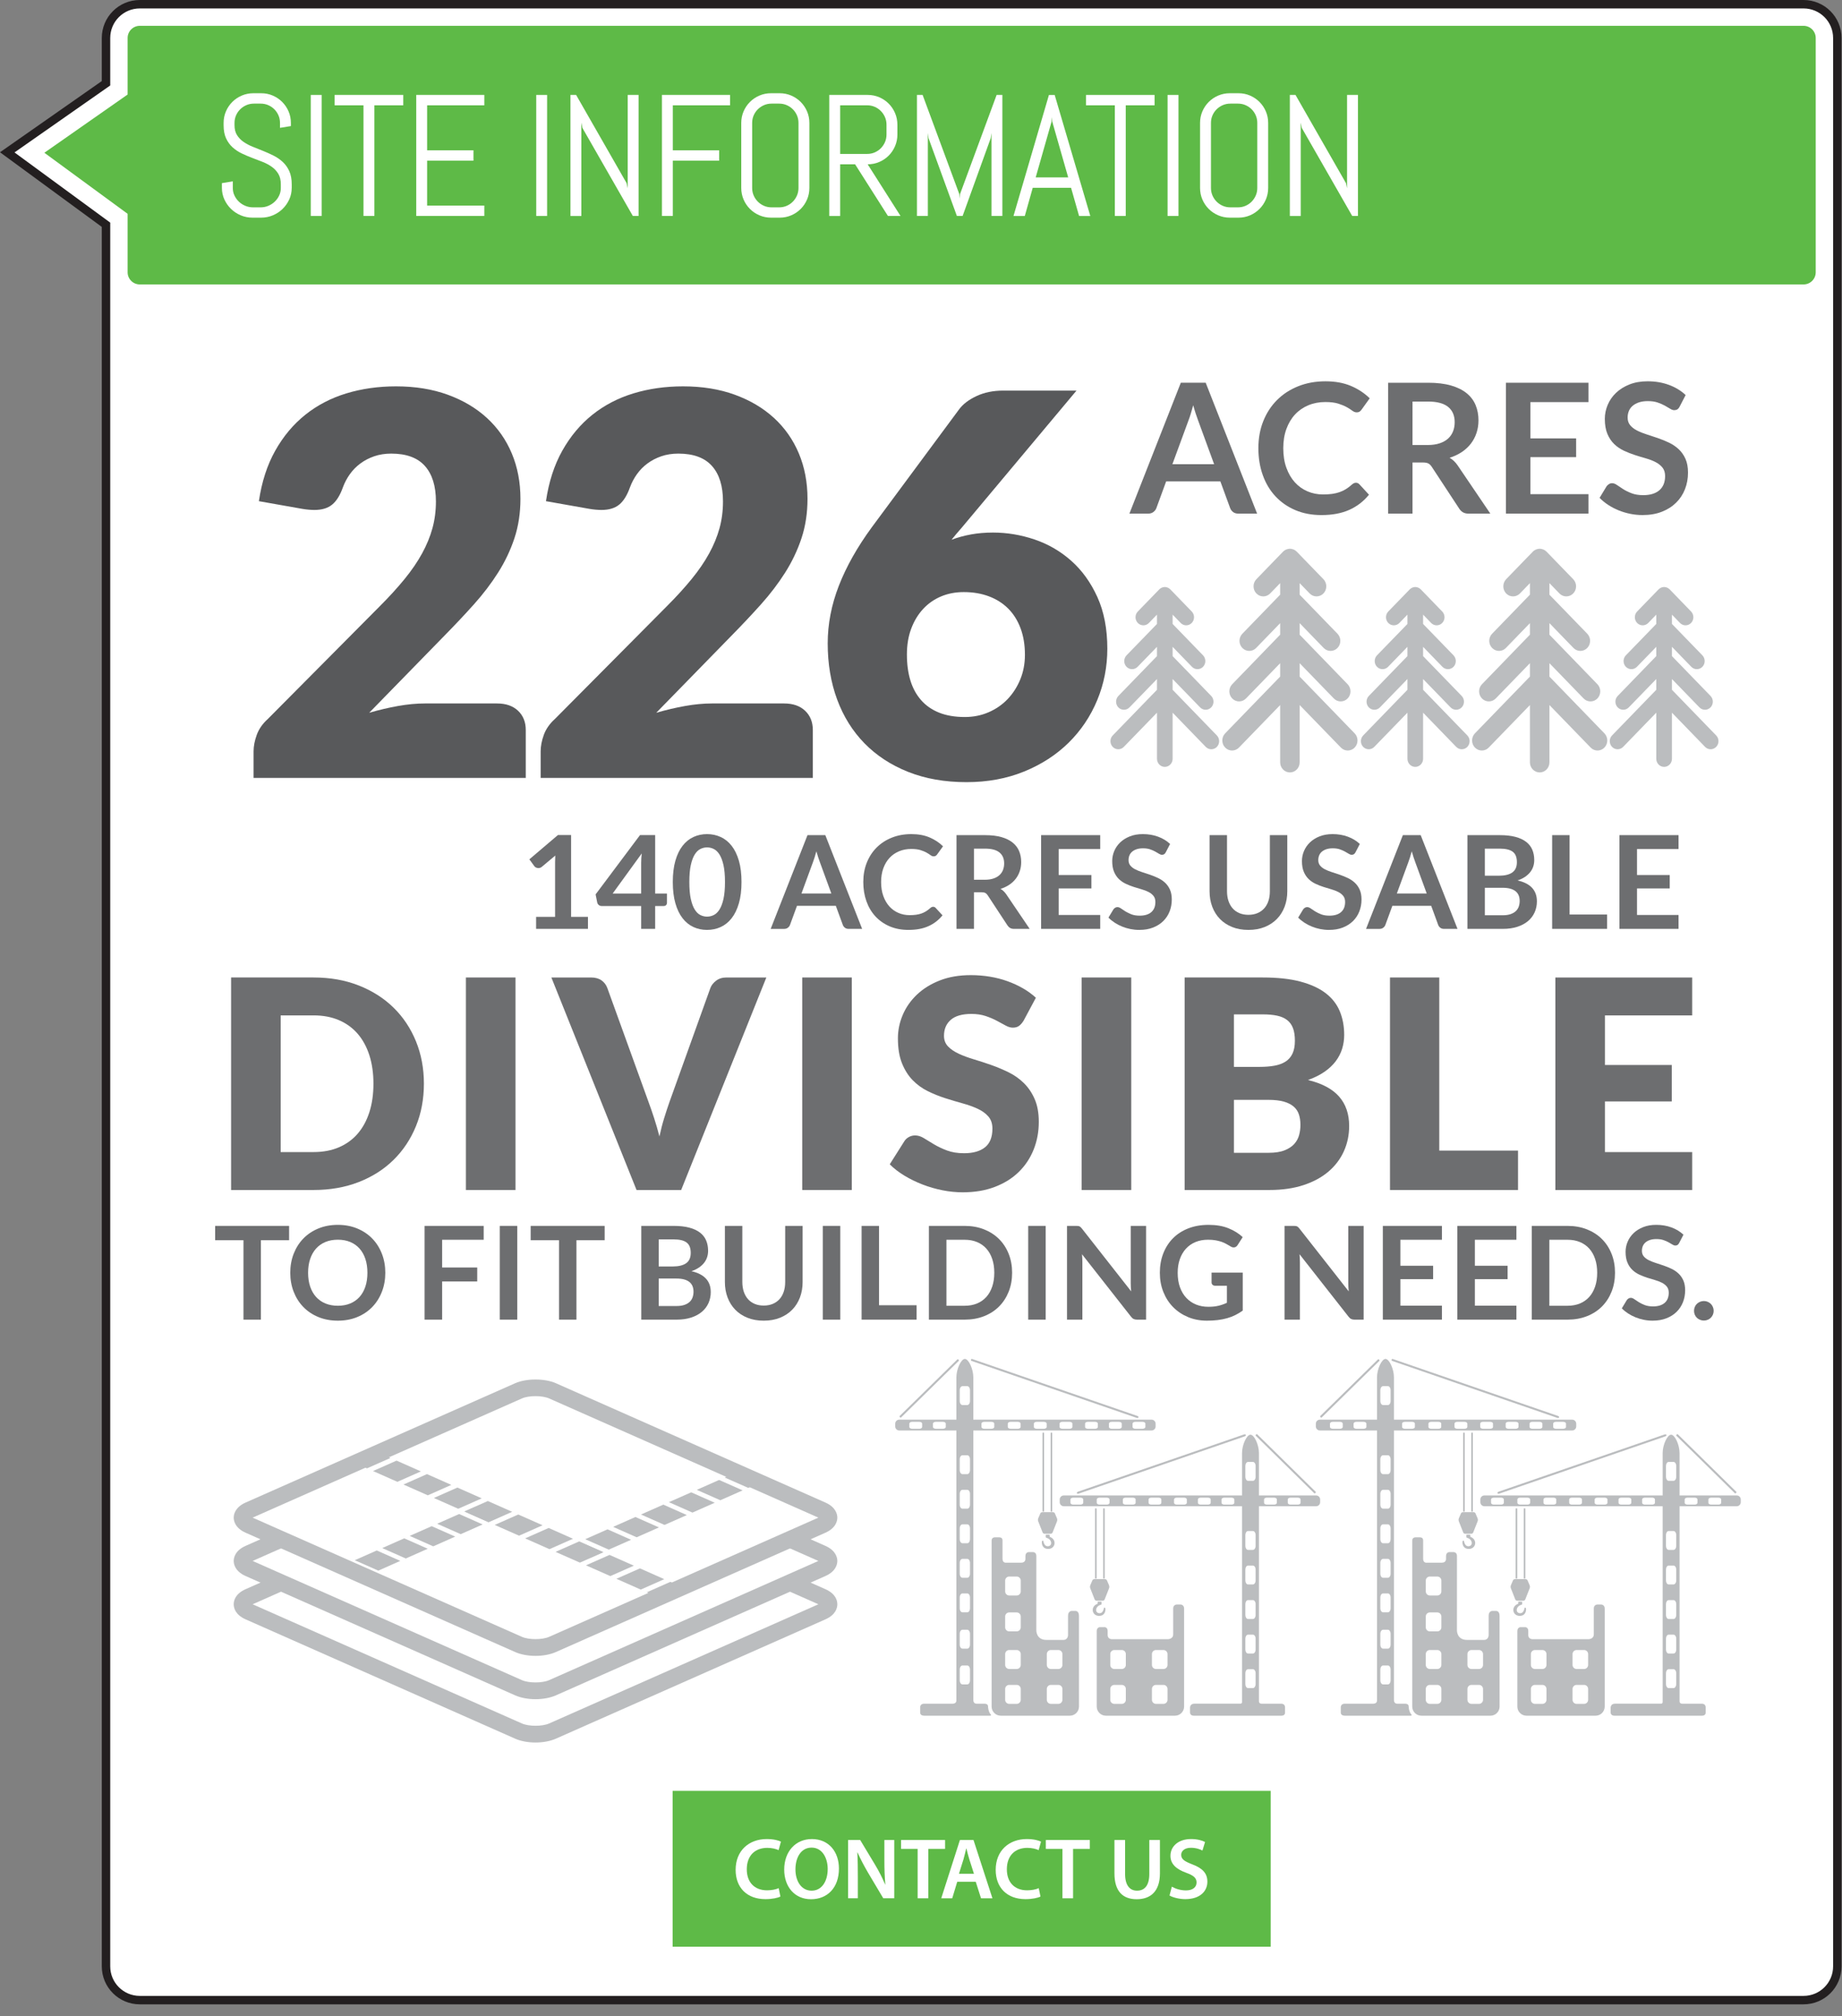 <?xml version="1.0" encoding="utf-8"?>
<!-- Generator: Adobe Illustrator 25.4.1, SVG Export Plug-In . SVG Version: 6.00 Build 0)  -->
<svg version="1.1" id="Layer_1" xmlns="http://www.w3.org/2000/svg" xmlns:xlink="http://www.w3.org/1999/xlink" x="0px" y="0px"
	 width="341px" height="373.216px" viewBox="0 0 341 373.216" enable-background="new 0 0 341 373.216" xml:space="preserve">
<rect x="0" y="0" width="341" height="373.216" fill="#808080" stroke="none"/>
<path fill="#FFFFFF" stroke="#231F20" stroke-width="1.563" stroke-miterlimit="10" d="M340.135,364c0,3.453-2.797,6.25-6.25,6.25
	H25.877c-3.453,0-6.252-2.797-6.252-6.25V41.605L1.342,28.201l18.283-12.787V7.033c0-3.453,2.799-6.252,6.252-6.252h308.008
	c3.453,0,6.25,2.799,6.25,6.252V364z"/>
<rect x="124.519" y="331.512" fill="#5EBA47" width="110.719" height="28.852"/>
<g>
	<path fill="#FFFFFF" d="M144.475,351.078c-0.464,0.24-1.488,0.48-2.785,0.48c-3.425,0-5.506-2.145-5.506-5.426
		c0-3.554,2.465-5.699,5.763-5.699c1.296,0,2.225,0.272,2.625,0.48l-0.433,1.568c-0.512-0.224-1.216-0.416-2.112-0.416
		c-2.193,0-3.778,1.377-3.778,3.97c0,2.369,1.393,3.89,3.762,3.89c0.801,0,1.633-0.16,2.146-0.4L144.475,351.078z"/>
	<path fill="#FFFFFF" d="M155.308,345.893c0,3.617-2.192,5.682-5.17,5.682c-3.041,0-4.962-2.32-4.962-5.49
		c0-3.312,2.081-5.65,5.122-5.65C153.451,340.434,155.308,342.818,155.308,345.893z M147.257,346.053
		c0,2.192,1.104,3.938,2.993,3.938c1.904,0,2.978-1.762,2.978-4.018c0-2.033-1.009-3.954-2.978-3.954
		C148.297,342.019,147.257,343.827,147.257,346.053z"/>
	<path fill="#FFFFFF" d="M157,351.398v-10.789h2.24l2.785,4.627c0.721,1.2,1.345,2.449,1.841,3.617h0.032
		c-0.128-1.441-0.176-2.833-0.176-4.482v-3.762h1.824v10.789h-2.032l-2.817-4.738c-0.688-1.184-1.408-2.513-1.937-3.729
		l-0.048,0.016c0.079,1.393,0.096,2.816,0.096,4.594v3.857H157z"/>
	<path fill="#FFFFFF" d="M169.881,342.259h-3.073v-1.649h8.147v1.649h-3.105v9.14h-1.969V342.259z"/>
	<path fill="#FFFFFF" d="M177.209,348.342l-0.928,3.057h-2.033l3.458-10.789h2.513l3.505,10.789h-2.112l-0.977-3.057H177.209z
		 M180.299,346.853l-0.849-2.657c-0.208-0.656-0.384-1.393-0.544-2.017h-0.032c-0.16,0.624-0.32,1.376-0.512,2.017l-0.833,2.657
		H180.299z"/>
	<path fill="#FFFFFF" d="M192.619,351.078c-0.464,0.24-1.488,0.48-2.785,0.48c-3.425,0-5.506-2.145-5.506-5.426
		c0-3.554,2.465-5.699,5.763-5.699c1.296,0,2.225,0.272,2.625,0.48l-0.433,1.568c-0.512-0.224-1.216-0.416-2.112-0.416
		c-2.193,0-3.778,1.377-3.778,3.97c0,2.369,1.393,3.89,3.762,3.89c0.801,0,1.633-0.16,2.146-0.4L192.619,351.078z"/>
	<path fill="#FFFFFF" d="M196.682,342.259h-3.073v-1.649h8.147v1.649h-3.105v9.14h-1.969V342.259z"/>
	<path fill="#FFFFFF" d="M208.281,340.609v6.291c0,2.113,0.881,3.09,2.209,3.09c1.425,0,2.273-0.977,2.273-3.09v-6.291h1.969v6.163
		c0,3.329-1.713,4.802-4.306,4.802c-2.497,0-4.114-1.393-4.114-4.785v-6.18H208.281z"/>
	<path fill="#FFFFFF" d="M216.937,349.254c0.64,0.367,1.601,0.688,2.608,0.688c1.265,0,1.969-0.592,1.969-1.473
		c0-0.816-0.544-1.296-1.921-1.792c-1.776-0.641-2.913-1.585-2.913-3.138c0-1.761,1.473-3.105,3.81-3.105
		c1.169,0,2.033,0.256,2.594,0.545l-0.48,1.584c-0.385-0.207-1.137-0.512-2.146-0.512c-1.248,0-1.792,0.672-1.792,1.297
		c0,0.832,0.624,1.216,2.064,1.776c1.873,0.704,2.785,1.648,2.785,3.201c0,1.729-1.312,3.233-4.098,3.233
		c-1.137,0-2.321-0.32-2.913-0.672L216.937,349.254z"/>
</g>
<path fill="#5EBA47" d="M8.213,28.277l15.412,11.301v10.826c0,1.242,1.01,2.25,2.252,2.25h308.008c1.242,0,2.25-1.008,2.25-2.25
	V7.033c0-1.242-1.008-2.252-2.25-2.252H25.877c-1.242,0-2.252,1.01-2.252,2.252v10.465L8.213,28.277z"/>
<g>
	<path fill="#FFFFFF" d="M54.002,34.791c0,0.761-0.154,1.474-0.461,2.141c-0.308,0.667-0.719,1.25-1.234,1.75
		s-1.115,0.894-1.797,1.18c-0.683,0.286-1.404,0.43-2.164,0.43h-1.609c-0.761,0-1.482-0.144-2.164-0.43
		c-0.683-0.286-1.281-0.68-1.797-1.18s-0.928-1.083-1.234-1.75c-0.308-0.667-0.461-1.38-0.461-2.141V33.9l2.016-0.328v1.219
		c0,0.5,0.102,0.966,0.305,1.398c0.203,0.433,0.477,0.812,0.82,1.141s0.742,0.586,1.195,0.773s0.93,0.281,1.43,0.281h1.406
		c0.5,0,0.974-0.094,1.422-0.281c0.447-0.188,0.844-0.445,1.188-0.773s0.617-0.708,0.82-1.141c0.203-0.432,0.305-0.898,0.305-1.398
		v-0.672c0-0.771-0.151-1.411-0.453-1.922c-0.303-0.51-0.703-0.945-1.203-1.305s-1.065-0.664-1.695-0.914
		c-0.631-0.25-1.279-0.5-1.945-0.75c-0.667-0.25-1.315-0.526-1.945-0.828c-0.631-0.302-1.195-0.68-1.695-1.133
		s-0.901-1.008-1.203-1.664c-0.303-0.656-0.453-1.463-0.453-2.422V22.76c0-0.76,0.143-1.474,0.43-2.141
		c0.286-0.667,0.68-1.25,1.18-1.75s1.086-0.893,1.758-1.18c0.672-0.286,1.388-0.43,2.148-0.43h1.438c0.76,0,1.474,0.144,2.141,0.43
		c0.666,0.287,1.25,0.68,1.75,1.18s0.893,1.083,1.18,1.75c0.286,0.667,0.43,1.38,0.43,2.141v0.578l-2.016,0.328V22.76
		c0-0.5-0.094-0.966-0.281-1.398c-0.188-0.432-0.443-0.81-0.766-1.133c-0.323-0.323-0.701-0.578-1.133-0.766
		c-0.433-0.188-0.898-0.281-1.398-0.281h-1.25c-0.5,0-0.967,0.094-1.398,0.281c-0.433,0.188-0.812,0.443-1.141,0.766
		c-0.328,0.323-0.586,0.701-0.773,1.133c-0.188,0.433-0.281,0.898-0.281,1.398v0.422c0,0.719,0.15,1.323,0.453,1.812
		c0.302,0.49,0.703,0.909,1.203,1.258c0.5,0.349,1.064,0.651,1.695,0.906c0.63,0.255,1.278,0.516,1.945,0.781
		c0.666,0.266,1.314,0.558,1.945,0.875c0.63,0.318,1.195,0.708,1.695,1.172c0.5,0.464,0.9,1.029,1.203,1.695
		c0.302,0.667,0.453,1.479,0.453,2.438V34.791z"/>
	<path fill="#FFFFFF" d="M57.53,39.979V17.572h2.016v22.406H57.53z"/>
	<path fill="#FFFFFF" d="M69.309,19.494v20.484h-2.016V19.494h-5.344v-1.922h12.703v1.922H69.309z"/>
	<path fill="#FFFFFF" d="M77.055,39.979V17.572h12.609v1.922H79.07v8.328h8.578v1.922H79.07v8.312h10.594v1.922H77.055z"/>
	<path fill="#FFFFFF" d="M99.268,39.979V17.572h2.016v22.406H99.268z"/>
	<path fill="#FFFFFF" d="M117.155,39.979l-9.344-16.312l-0.188-0.969v17.281h-2.016V17.572h1.047l9.344,16.328l0.203,0.953V17.572
		h2.016v22.406H117.155z"/>
	<path fill="#FFFFFF" d="M124.559,19.494v8.328h8.578v1.922h-8.578v10.234h-2.016V17.572h12.609v1.922H124.559z"/>
	<path fill="#FFFFFF" d="M149.406,36.932c-0.287,0.667-0.68,1.25-1.18,1.75s-1.084,0.894-1.75,1.18
		c-0.667,0.286-1.381,0.43-2.141,0.43h-1.594c-0.761,0-1.477-0.144-2.148-0.43s-1.258-0.68-1.758-1.18s-0.894-1.083-1.18-1.75
		c-0.287-0.667-0.43-1.38-0.43-2.141V22.76c0-0.76,0.143-1.474,0.43-2.141c0.286-0.667,0.68-1.25,1.18-1.75s1.086-0.893,1.758-1.18
		c0.672-0.286,1.388-0.43,2.148-0.43h1.594c0.76,0,1.474,0.144,2.141,0.43c0.666,0.287,1.25,0.68,1.75,1.18s0.893,1.083,1.18,1.75
		c0.286,0.667,0.43,1.38,0.43,2.141v12.031C149.836,35.552,149.692,36.265,149.406,36.932z M147.82,22.76
		c0-0.5-0.094-0.966-0.281-1.398c-0.188-0.432-0.443-0.81-0.766-1.133c-0.323-0.323-0.701-0.578-1.133-0.766
		c-0.433-0.188-0.898-0.281-1.398-0.281h-1.406c-0.5,0-0.967,0.094-1.398,0.281c-0.433,0.188-0.812,0.443-1.141,0.766
		c-0.328,0.323-0.586,0.701-0.773,1.133c-0.188,0.433-0.281,0.898-0.281,1.398v12.031c0,0.5,0.094,0.966,0.281,1.398
		c0.188,0.433,0.445,0.812,0.773,1.141s0.708,0.586,1.141,0.773c0.432,0.188,0.898,0.281,1.398,0.281h1.406
		c0.5,0,0.966-0.094,1.398-0.281c0.432-0.188,0.81-0.445,1.133-0.773c0.322-0.328,0.578-0.708,0.766-1.141
		c0.188-0.432,0.281-0.898,0.281-1.398V22.76z"/>
	<path fill="#FFFFFF" d="M164.38,39.979l-6.078-9.562h-2.766v9.562h-2.016V17.572h7.109c0.76,0,1.474,0.144,2.141,0.43
		c0.666,0.287,1.25,0.68,1.75,1.18s0.893,1.086,1.18,1.758c0.286,0.672,0.43,1.388,0.43,2.148V24.9c0,0.761-0.144,1.477-0.43,2.148
		c-0.287,0.672-0.68,1.258-1.18,1.758s-1.084,0.894-1.75,1.18c-0.667,0.287-1.381,0.43-2.141,0.43l6.078,9.562H164.38z
		 M164.114,23.088c0-0.5-0.094-0.966-0.281-1.398c-0.188-0.432-0.443-0.812-0.766-1.141c-0.323-0.328-0.701-0.586-1.133-0.773
		c-0.433-0.188-0.898-0.281-1.398-0.281h-5v9h5c0.5,0,0.966-0.094,1.398-0.281c0.432-0.188,0.81-0.445,1.133-0.773
		c0.322-0.328,0.578-0.708,0.766-1.141c0.188-0.432,0.281-0.898,0.281-1.398V23.088z"/>
	<path fill="#FFFFFF" d="M183.549,39.979V24.619l-0.141,0.953l-5.203,14.406h-1.062l-5.25-14.406l-0.125-0.953v15.359h-2.016V17.572
		h1.047l6.797,18.375l0.062,0.828l0.062-0.828l6.781-18.375h1.062v22.406H183.549z"/>
	<path fill="#FFFFFF" d="M198.28,34.76h-7.094l-1.469,5.219h-2.094l6.562-22.406h1.062l6.594,22.406h-2.078L198.28,34.76z
		 M191.733,32.838h6.016l-2.953-10.328l-0.062-0.828l-0.062,0.828L191.733,32.838z"/>
	<path fill="#FFFFFF" d="M208.402,19.494v20.484h-2.016V19.494h-5.344v-1.922h12.703v1.922H208.402z"/>
	<path fill="#FFFFFF" d="M216.148,39.979V17.572h2.016v22.406H216.148z"/>
	<path fill="#FFFFFF" d="M234.341,36.932c-0.287,0.667-0.68,1.25-1.18,1.75s-1.084,0.894-1.75,1.18
		c-0.667,0.286-1.381,0.43-2.141,0.43h-1.594c-0.761,0-1.477-0.144-2.148-0.43s-1.258-0.68-1.758-1.18s-0.894-1.083-1.18-1.75
		c-0.287-0.667-0.43-1.38-0.43-2.141V22.76c0-0.76,0.143-1.474,0.43-2.141c0.286-0.667,0.68-1.25,1.18-1.75s1.086-0.893,1.758-1.18
		c0.672-0.286,1.388-0.43,2.148-0.43h1.594c0.76,0,1.474,0.144,2.141,0.43c0.666,0.287,1.25,0.68,1.75,1.18s0.893,1.083,1.18,1.75
		c0.286,0.667,0.43,1.38,0.43,2.141v12.031C234.77,35.552,234.627,36.265,234.341,36.932z M232.755,22.76
		c0-0.5-0.094-0.966-0.281-1.398c-0.188-0.432-0.443-0.81-0.766-1.133c-0.323-0.323-0.701-0.578-1.133-0.766
		c-0.433-0.188-0.898-0.281-1.398-0.281h-1.406c-0.5,0-0.967,0.094-1.398,0.281c-0.433,0.188-0.812,0.443-1.141,0.766
		c-0.328,0.323-0.586,0.701-0.773,1.133c-0.188,0.433-0.281,0.898-0.281,1.398v12.031c0,0.5,0.094,0.966,0.281,1.398
		c0.188,0.433,0.445,0.812,0.773,1.141s0.708,0.586,1.141,0.773c0.432,0.188,0.898,0.281,1.398,0.281h1.406
		c0.5,0,0.966-0.094,1.398-0.281c0.432-0.188,0.81-0.445,1.133-0.773c0.322-0.328,0.578-0.708,0.766-1.141
		c0.188-0.432,0.281-0.898,0.281-1.398V22.76z"/>
	<path fill="#FFFFFF" d="M250.33,39.979l-9.344-16.312l-0.188-0.969v17.281h-2.016V17.572h1.047l9.344,16.328l0.203,0.953V17.572
		h2.016v22.406H250.33z"/>
</g>
<g>
	<g>
		<path fill="#6D6E70" d="M78.475,200.6c0,2.845-0.49,5.469-1.471,7.871c-0.981,2.402-2.363,4.482-4.145,6.236
			c-1.782,1.756-3.929,3.124-6.439,4.104c-2.512,0.981-5.297,1.472-8.356,1.472H42.781v-39.339h15.282
			c3.06,0,5.845,0.495,8.356,1.485c2.511,0.99,4.657,2.357,6.439,4.104c1.781,1.746,3.163,3.82,4.145,6.224
			C77.984,195.16,78.475,197.774,78.475,200.6z M69.133,200.6c0-1.943-0.252-3.698-0.756-5.265
			c-0.504-1.565-1.229-2.894-2.174-3.982c-0.944-1.089-2.102-1.926-3.469-2.511c-1.368-0.585-2.926-0.877-4.671-0.877h-6.103v25.299
			h6.103c1.745,0,3.303-0.293,4.671-0.878c1.367-0.585,2.524-1.422,3.469-2.511c0.945-1.09,1.67-2.417,2.174-3.982
			C68.881,204.326,69.133,202.562,69.133,200.6z"/>
		<path fill="#6D6E70" d="M95.431,220.283H86.25v-39.339h9.181V220.283z"/>
		<path fill="#6D6E70" d="M102.072,180.944h7.344c0.792,0,1.44,0.181,1.944,0.54c0.504,0.36,0.864,0.837,1.08,1.431l7.614,21.06
			c0.341,0.918,0.688,1.918,1.039,2.998s0.68,2.213,0.985,3.401c0.252-1.188,0.544-2.321,0.878-3.401
			c0.333-1.08,0.661-2.08,0.985-2.998l7.56-21.06c0.18-0.503,0.531-0.958,1.054-1.363c0.521-0.405,1.16-0.607,1.917-0.607h7.397
			l-15.768,39.339h-8.263L102.072,180.944z"/>
		<path fill="#6D6E70" d="M157.692,220.283h-9.181v-39.339h9.181V220.283z"/>
		<path fill="#6D6E70" d="M189.498,188.936c-0.271,0.433-0.554,0.757-0.851,0.973s-0.68,0.324-1.147,0.324
			c-0.414,0-0.859-0.131-1.337-0.392c-0.477-0.261-1.017-0.554-1.619-0.878c-0.604-0.324-1.292-0.616-2.066-0.877
			c-0.773-0.261-1.656-0.392-2.646-0.392c-1.71,0-2.983,0.364-3.82,1.093c-0.837,0.729-1.256,1.715-1.256,2.957
			c0,0.793,0.252,1.449,0.756,1.971c0.504,0.522,1.165,0.973,1.984,1.351s1.756,0.725,2.809,1.039
			c1.053,0.315,2.128,0.667,3.227,1.054c1.098,0.387,2.173,0.842,3.227,1.363c1.053,0.521,1.988,1.188,2.808,1.998
			c0.819,0.81,1.48,1.795,1.984,2.956s0.756,2.562,0.756,4.198c0,1.818-0.314,3.52-0.944,5.104
			c-0.631,1.584-1.544,2.966-2.741,4.145c-1.197,1.18-2.673,2.105-4.428,2.781c-1.755,0.675-3.749,1.012-5.98,1.012
			c-1.225,0-2.471-0.126-3.739-0.377c-1.27-0.252-2.498-0.608-3.686-1.067c-1.188-0.459-2.305-1.003-3.348-1.634
			c-1.045-0.629-1.954-1.332-2.728-2.105l2.7-4.266c0.197-0.324,0.477-0.585,0.837-0.783c0.359-0.198,0.747-0.297,1.161-0.297
			c0.54,0,1.084,0.171,1.634,0.513c0.549,0.343,1.169,0.72,1.862,1.134s1.489,0.793,2.39,1.135s1.962,0.512,3.187,0.512
			c1.655,0,2.942-0.363,3.86-1.093s1.377-1.886,1.377-3.47c0-0.918-0.252-1.664-0.756-2.24s-1.165-1.054-1.984-1.432
			s-1.751-0.711-2.795-0.999s-2.115-0.607-3.213-0.958c-1.098-0.352-2.169-0.783-3.213-1.297c-1.044-0.513-1.976-1.188-2.794-2.024
			c-0.819-0.837-1.481-1.881-1.984-3.132c-0.505-1.251-0.757-2.795-0.757-4.631c0-1.476,0.297-2.916,0.892-4.32
			c0.594-1.404,1.467-2.654,2.619-3.752c1.151-1.098,2.564-1.977,4.238-2.633c1.675-0.657,3.592-0.986,5.751-0.986
			c1.206,0,2.381,0.096,3.523,0.284c1.144,0.188,2.228,0.468,3.254,0.837s1.984,0.811,2.876,1.322
			c0.891,0.514,1.688,1.094,2.389,1.742L189.498,188.936z"/>
		<path fill="#6D6E70" d="M209.424,220.283h-9.181v-39.339h9.181V220.283z"/>
		<path fill="#6D6E70" d="M219.305,220.283v-39.339h14.472c2.718,0,5.031,0.252,6.939,0.756c1.907,0.504,3.465,1.215,4.671,2.133
			c1.205,0.918,2.083,2.034,2.632,3.349c0.549,1.313,0.824,2.781,0.824,4.4c0,0.883-0.126,1.732-0.378,2.552
			c-0.253,0.819-0.648,1.589-1.188,2.309s-1.233,1.372-2.079,1.958c-0.846,0.584-1.863,1.093-3.051,1.525
			c2.592,0.63,4.509,1.65,5.751,3.064c1.242,1.412,1.863,3.227,1.863,5.439c0,1.674-0.324,3.231-0.973,4.672
			c-0.647,1.439-1.598,2.695-2.848,3.766c-1.252,1.072-2.795,1.908-4.631,2.512s-3.934,0.904-6.291,0.904H219.305z M228.431,197.495
			h4.752c1.008,0,1.917-0.071,2.727-0.216c0.811-0.145,1.499-0.396,2.065-0.756c0.567-0.359,0.999-0.855,1.296-1.485
			c0.298-0.63,0.446-1.421,0.446-2.376c0-0.936-0.117-1.715-0.352-2.336s-0.594-1.12-1.08-1.498
			c-0.485-0.378-1.103-0.648-1.85-0.811c-0.747-0.161-1.633-0.242-2.659-0.242h-5.346V197.495z M228.431,203.598v9.801h6.426
			c1.206,0,2.191-0.152,2.956-0.459c0.766-0.307,1.364-0.702,1.796-1.188c0.432-0.485,0.729-1.034,0.891-1.647
			c0.162-0.611,0.243-1.232,0.243-1.862c0-0.72-0.094-1.368-0.283-1.944s-0.513-1.062-0.972-1.457
			c-0.459-0.396-1.066-0.703-1.823-0.918c-0.756-0.217-1.71-0.324-2.861-0.324H228.431z"/>
		<path fill="#6D6E70" d="M266.446,212.993h14.58v7.29H257.32v-39.339h9.126V212.993z"/>
		<path fill="#6D6E70" d="M313.265,180.944v7.021h-16.146v9.18h12.366v6.75h-12.366v9.369h16.146v7.02h-25.326v-39.339H313.265z"/>
		<path fill="#6D6E70" d="M53.521,226.932v2.651h-5.221v14.7h-3.228v-14.7h-5.244v-2.651H53.521z"/>
		<path fill="#6D6E70" d="M71.329,235.607c0,1.271-0.213,2.449-0.637,3.533s-1.02,2.022-1.788,2.814
			c-0.768,0.792-1.691,1.41-2.771,1.854c-1.08,0.445-2.276,0.666-3.588,0.666c-1.312,0-2.511-0.221-3.595-0.666
			c-1.084-0.443-2.012-1.062-2.783-1.854c-0.772-0.792-1.37-1.73-1.794-2.814c-0.425-1.084-0.637-2.262-0.637-3.533
			c0-1.272,0.212-2.45,0.637-3.534c0.424-1.084,1.021-2.022,1.794-2.813c0.771-0.793,1.699-1.41,2.783-1.854
			s2.282-0.666,3.595-0.666c1.312,0,2.508,0.224,3.588,0.672s2.004,1.066,2.771,1.854c0.769,0.787,1.364,1.724,1.788,2.808
			S71.329,234.335,71.329,235.607z M68.017,235.607c0-0.952-0.126-1.807-0.378-2.562s-0.614-1.398-1.086-1.926
			c-0.473-0.527-1.046-0.932-1.722-1.212c-0.677-0.28-1.438-0.42-2.286-0.42c-0.849,0-1.612,0.14-2.292,0.42
			c-0.681,0.28-1.259,0.685-1.734,1.212s-0.842,1.17-1.098,1.926c-0.257,0.756-0.385,1.61-0.385,2.562s0.128,1.806,0.385,2.562
			c0.256,0.756,0.622,1.396,1.098,1.92c0.476,0.523,1.054,0.926,1.734,1.205c0.68,0.28,1.443,0.42,2.292,0.42
			c0.848,0,1.609-0.14,2.286-0.42c0.676-0.279,1.249-0.682,1.722-1.205c0.472-0.524,0.834-1.164,1.086-1.92
			C67.891,237.413,68.017,236.56,68.017,235.607z"/>
		<path fill="#6D6E70" d="M89.545,226.932v2.567h-7.692v5.136h6.492v2.58h-6.492v7.068h-3.252v-17.352H89.545z"/>
		<path fill="#6D6E70" d="M95.761,244.283h-3.239v-17.352h3.239V244.283z"/>
		<path fill="#6D6E70" d="M111.937,226.932v2.651h-5.221v14.7h-3.228v-14.7h-5.244v-2.651H111.937z"/>
		<path fill="#6D6E70" d="M118.716,244.283v-17.352h5.988c1.136,0,2.105,0.107,2.91,0.324c0.804,0.215,1.464,0.523,1.979,0.924
			c0.517,0.399,0.895,0.884,1.134,1.451c0.24,0.568,0.36,1.209,0.36,1.92c0,0.408-0.06,0.799-0.18,1.17
			c-0.12,0.373-0.307,0.721-0.559,1.045s-0.572,0.617-0.96,0.881c-0.388,0.265-0.85,0.488-1.386,0.673
			c2.384,0.536,3.576,1.823,3.576,3.864c0,0.736-0.141,1.416-0.42,2.039c-0.28,0.625-0.688,1.162-1.225,1.615
			c-0.536,0.451-1.195,0.805-1.979,1.062c-0.784,0.256-1.681,0.384-2.688,0.384H118.716z M121.944,234.443h2.579
			c1.097,0,1.929-0.2,2.496-0.6c0.568-0.4,0.853-1.037,0.853-1.908c0-0.904-0.256-1.549-0.769-1.932
			c-0.512-0.385-1.312-0.576-2.399-0.576h-2.76V234.443z M121.944,236.676v5.088h3.275c0.601,0,1.103-0.072,1.506-0.217
			c0.404-0.144,0.729-0.336,0.973-0.576c0.243-0.239,0.42-0.52,0.527-0.84c0.108-0.319,0.162-0.66,0.162-1.02
			c0-0.376-0.06-0.715-0.18-1.014c-0.12-0.301-0.309-0.557-0.564-0.769s-0.584-0.374-0.983-0.485
			c-0.4-0.112-0.885-0.168-1.452-0.168H121.944z"/>
		<path fill="#6D6E70" d="M141.384,241.68c0.624,0,1.182-0.104,1.674-0.312s0.908-0.5,1.248-0.876s0.6-0.832,0.78-1.368
			c0.18-0.535,0.27-1.136,0.27-1.8v-10.392h3.228v10.392c0,1.032-0.166,1.985-0.497,2.862c-0.333,0.875-0.811,1.632-1.435,2.268
			c-0.624,0.637-1.38,1.133-2.268,1.488c-0.889,0.355-1.889,0.533-3,0.533c-1.112,0-2.112-0.178-3-0.533
			c-0.889-0.355-1.643-0.852-2.263-1.488c-0.62-0.636-1.096-1.393-1.428-2.268c-0.332-0.877-0.498-1.83-0.498-2.862v-10.392h3.229
			v10.379c0,0.664,0.09,1.265,0.27,1.801s0.438,0.994,0.774,1.374s0.75,0.674,1.241,0.882
			C140.201,241.575,140.76,241.68,141.384,241.68z"/>
		<path fill="#6D6E70" d="M155.556,244.283h-3.239v-17.352h3.239V244.283z"/>
		<path fill="#6D6E70" d="M162.732,241.619h6.947v2.664h-10.176v-17.352h3.229V241.619z"/>
		<path fill="#6D6E70" d="M187.368,235.607c0,1.271-0.212,2.439-0.636,3.504c-0.425,1.064-1.021,1.98-1.788,2.748
			c-0.769,0.768-1.692,1.363-2.772,1.787c-1.08,0.425-2.276,0.637-3.588,0.637h-6.624v-17.352h6.624
			c1.312,0,2.508,0.214,3.588,0.642c1.08,0.429,2.004,1.024,2.772,1.788c0.768,0.764,1.363,1.678,1.788,2.742
			C187.156,233.168,187.368,234.335,187.368,235.607z M184.068,235.607c0-0.952-0.128-1.807-0.385-2.562
			c-0.256-0.756-0.62-1.396-1.092-1.92c-0.472-0.523-1.046-0.926-1.722-1.205c-0.676-0.281-1.438-0.421-2.286-0.421h-3.372v12.216
			h3.372c0.848,0,1.61-0.14,2.286-0.42c0.676-0.279,1.25-0.682,1.722-1.205c0.472-0.524,0.836-1.164,1.092-1.92
			C183.94,237.413,184.068,236.56,184.068,235.607z"/>
		<path fill="#6D6E70" d="M193.583,244.283h-3.239v-17.352h3.239V244.283z"/>
		<path fill="#6D6E70" d="M199.583,226.949c0.097,0.012,0.183,0.036,0.258,0.072c0.076,0.035,0.15,0.088,0.223,0.156
			c0.072,0.067,0.151,0.158,0.24,0.27l9.107,11.604c-0.032-0.279-0.054-0.553-0.065-0.822c-0.013-0.268-0.019-0.518-0.019-0.75
			v-10.547h2.844v17.352h-1.668c-0.256,0-0.468-0.04-0.636-0.12c-0.168-0.079-0.332-0.224-0.492-0.432l-9.071-11.556
			c0.023,0.256,0.042,0.51,0.054,0.762s0.018,0.482,0.018,0.689v10.656h-2.844v-17.352h1.692
			C199.367,226.932,199.487,226.938,199.583,226.949z"/>
		<path fill="#6D6E70" d="M223.691,241.907c0.729,0,1.362-0.065,1.902-0.198c0.54-0.132,1.054-0.313,1.542-0.546v-3.155h-2.172
			c-0.208,0-0.372-0.059-0.492-0.175s-0.18-0.258-0.18-0.426v-1.824h5.771v7.021c-0.439,0.32-0.897,0.598-1.374,0.834
			c-0.476,0.236-0.983,0.43-1.523,0.582s-1.118,0.266-1.734,0.342s-1.28,0.113-1.992,0.113c-1.264,0-2.428-0.219-3.492-0.659
			c-1.063-0.44-1.983-1.052-2.76-1.837c-0.776-0.783-1.382-1.719-1.817-2.807c-0.437-1.088-0.654-2.276-0.654-3.564
			c0-1.305,0.212-2.5,0.636-3.588s1.026-2.024,1.806-2.809c0.78-0.783,1.727-1.392,2.839-1.824c1.111-0.432,2.359-0.647,3.743-0.647
			c1.416,0,2.643,0.21,3.679,0.63s1.914,0.966,2.634,1.639l-0.937,1.463c-0.184,0.297-0.428,0.444-0.731,0.444
			c-0.192,0-0.389-0.063-0.588-0.192c-0.256-0.151-0.519-0.303-0.786-0.455c-0.269-0.152-0.564-0.284-0.888-0.396
			c-0.324-0.111-0.688-0.204-1.093-0.275c-0.403-0.072-0.869-0.108-1.397-0.108c-0.856,0-1.63,0.144-2.322,0.433
			c-0.692,0.287-1.282,0.699-1.77,1.235c-0.488,0.536-0.864,1.181-1.128,1.933c-0.265,0.752-0.396,1.592-0.396,2.52
			c0,1,0.14,1.89,0.42,2.67c0.28,0.779,0.672,1.438,1.176,1.974s1.104,0.946,1.801,1.23
			C222.107,241.766,222.867,241.907,223.691,241.907z"/>
		<path fill="#6D6E70" d="M239.854,226.949c0.097,0.012,0.183,0.036,0.258,0.072c0.076,0.035,0.15,0.088,0.223,0.156
			c0.072,0.067,0.151,0.158,0.24,0.27l9.107,11.604c-0.032-0.279-0.054-0.553-0.065-0.822c-0.013-0.268-0.019-0.518-0.019-0.75
			v-10.547h2.844v17.352h-1.668c-0.256,0-0.468-0.04-0.636-0.12c-0.168-0.079-0.332-0.224-0.492-0.432l-9.071-11.556
			c0.023,0.256,0.042,0.51,0.054,0.762s0.018,0.482,0.018,0.689v10.656h-2.844v-17.352h1.692
			C239.639,226.932,239.759,226.938,239.854,226.949z"/>
		<path fill="#6D6E70" d="M266.939,226.932v2.567h-7.692v4.812h6.061v2.484h-6.061v4.908h7.692v2.58h-10.944v-17.352H266.939z"/>
		<path fill="#6D6E70" d="M280.727,226.932v2.567h-7.692v4.812h6.061v2.484h-6.061v4.908h7.692v2.58h-10.944v-17.352H280.727z"/>
		<path fill="#6D6E70" d="M298.978,235.607c0,1.271-0.212,2.439-0.636,3.504c-0.425,1.064-1.021,1.98-1.788,2.748
			c-0.769,0.768-1.692,1.363-2.772,1.787c-1.08,0.425-2.276,0.637-3.588,0.637h-6.624v-17.352h6.624
			c1.312,0,2.508,0.214,3.588,0.642c1.08,0.429,2.004,1.024,2.772,1.788c0.768,0.764,1.363,1.678,1.788,2.742
			C298.767,233.168,298.978,234.335,298.978,235.607z M295.679,235.607c0-0.952-0.128-1.807-0.385-2.562
			c-0.256-0.756-0.62-1.396-1.092-1.92c-0.472-0.523-1.046-0.926-1.722-1.205c-0.676-0.281-1.438-0.421-2.286-0.421h-3.372v12.216
			h3.372c0.848,0,1.61-0.14,2.286-0.42c0.676-0.279,1.25-0.682,1.722-1.205c0.472-0.524,0.836-1.164,1.092-1.92
			C295.551,237.413,295.679,236.56,295.679,235.607z"/>
		<path fill="#6D6E70" d="M310.858,230.088c-0.088,0.176-0.189,0.299-0.306,0.371s-0.254,0.108-0.414,0.108s-0.34-0.062-0.54-0.187
			c-0.2-0.123-0.437-0.262-0.708-0.414c-0.272-0.151-0.59-0.289-0.954-0.414c-0.364-0.123-0.794-0.186-1.29-0.186
			c-0.448,0-0.838,0.055-1.17,0.162s-0.612,0.258-0.84,0.449c-0.229,0.193-0.398,0.423-0.51,0.691
			c-0.112,0.268-0.168,0.562-0.168,0.881c0,0.408,0.113,0.748,0.342,1.021c0.228,0.272,0.529,0.504,0.906,0.696
			c0.376,0.191,0.804,0.363,1.283,0.516c0.48,0.152,0.971,0.314,1.471,0.486s0.989,0.371,1.47,0.6
			c0.479,0.229,0.908,0.516,1.284,0.864c0.376,0.348,0.678,0.774,0.906,1.278c0.228,0.504,0.342,1.115,0.342,1.836
			c0,0.783-0.135,1.518-0.402,2.201c-0.268,0.685-0.66,1.28-1.176,1.789c-0.517,0.508-1.146,0.907-1.89,1.199
			c-0.744,0.292-1.597,0.438-2.557,0.438c-0.552,0-1.096-0.053-1.632-0.162c-0.536-0.107-1.05-0.262-1.542-0.461
			c-0.492-0.2-0.952-0.44-1.38-0.721c-0.428-0.279-0.811-0.592-1.146-0.936l0.937-1.549c0.088-0.111,0.193-0.205,0.317-0.281
			s0.263-0.114,0.414-0.114c0.2,0,0.416,0.083,0.648,0.246c0.231,0.164,0.506,0.347,0.822,0.546c0.315,0.2,0.688,0.383,1.115,0.547
			c0.429,0.164,0.942,0.245,1.542,0.245c0.92,0,1.633-0.218,2.137-0.653c0.504-0.437,0.756-1.062,0.756-1.879
			c0-0.455-0.114-0.828-0.342-1.115c-0.229-0.288-0.53-0.53-0.906-0.727c-0.376-0.195-0.804-0.361-1.284-0.498
			c-0.479-0.136-0.968-0.283-1.464-0.443s-0.984-0.352-1.464-0.576c-0.48-0.225-0.908-0.516-1.284-0.876s-0.678-0.81-0.906-1.351
			c-0.228-0.539-0.342-1.205-0.342-1.998c0-0.631,0.126-1.248,0.378-1.848s0.62-1.132,1.104-1.596
			c0.483-0.464,1.077-0.836,1.781-1.116s1.508-0.42,2.412-0.42c1.024,0,1.969,0.16,2.832,0.479c0.864,0.32,1.601,0.769,2.208,1.344
			L310.858,230.088z"/>
		<path fill="#6D6E70" d="M313.606,242.651c0-0.248,0.046-0.483,0.138-0.708s0.221-0.416,0.385-0.576
			c0.163-0.16,0.357-0.288,0.582-0.384c0.224-0.097,0.464-0.144,0.72-0.144c0.248,0,0.483,0.047,0.708,0.144
			c0.224,0.096,0.416,0.224,0.576,0.384c0.159,0.16,0.288,0.352,0.384,0.576s0.144,0.46,0.144,0.708
			c0,0.256-0.048,0.494-0.144,0.714c-0.096,0.221-0.225,0.41-0.384,0.57c-0.16,0.16-0.353,0.285-0.576,0.377
			c-0.225,0.093-0.46,0.139-0.708,0.139c-0.256,0-0.496-0.046-0.72-0.139c-0.225-0.092-0.419-0.217-0.582-0.377
			c-0.164-0.16-0.293-0.35-0.385-0.57C313.652,243.146,313.606,242.907,313.606,242.651z"/>
	</g>
</g>
<path fill="#FFFFFF" d="M102.275,320.449c-1.73,0.766-4.539,0.766-6.273,0l-49.898-22.088c-1.731-0.771-1.731-2.013,0-2.778
	l49.898-22.092c1.729-0.767,4.537-0.767,6.273,0l49.895,22.092c1.732,0.766,1.732,2.007,0,2.778L102.275,320.449z"/>
<path fill="#BBBDBF" d="M99.141,322.564c-1.395,0-2.73-0.251-3.76-0.705l-49.9-22.089c-1.93-0.86-2.215-2.125-2.215-2.803
	c0.002-0.678,0.289-1.94,2.215-2.792l49.899-22.092c2.051-0.911,5.451-0.912,7.518-0.001l49.896,22.093
	c1.926,0.851,2.215,2.114,2.217,2.792c0,0.678-0.285,1.943-2.213,2.802l-49.899,22.089
	C101.869,322.312,100.535,322.564,99.141,322.564z M46.769,296.973l49.856,22.068c1.273,0.562,3.758,0.562,5.027,0l49.852-22.068
	l-49.852-22.073c-1.273-0.562-3.76-0.564-5.025,0L46.769,296.973z"/>
<path fill="#FFFFFF" d="M102.275,312.43c-1.73,0.768-4.539,0.768-6.273,0l-49.898-22.087c-1.731-0.766-1.731-2.012,0-2.777
	l49.898-22.093c1.729-0.766,4.537-0.766,6.273,0l49.895,22.093c1.732,0.766,1.732,2.012,0,2.777L102.275,312.43z"/>
<path fill="#BBBDBF" d="M99.141,314.545c-1.395,0-2.73-0.251-3.762-0.707L45.48,291.751c-1.998-0.885-2.215-2.251-2.215-2.797
	s0.217-1.912,2.215-2.797l49.899-22.093c2.051-0.909,5.451-0.912,7.518-0.001l49.896,22.094c2,0.884,2.217,2.25,2.217,2.797
	s-0.217,1.913-2.217,2.797l-49.895,22.087C101.871,314.294,100.535,314.545,99.141,314.545z M46.771,288.954l49.854,22.067
	c1.271,0.562,3.754,0.563,5.025,0.001l49.852-22.068l-49.85-22.073c-1.273-0.562-3.758-0.562-5.027,0L46.771,288.954z"/>
<path fill="#FFFFFF" d="M102.275,304.412c-1.73,0.766-4.539,0.766-6.273,0l-49.898-22.087c-1.731-0.767-1.731-2.012,0-2.778
	l49.898-22.088c1.729-0.766,4.537-0.766,6.273,0l49.895,22.088c1.732,0.767,1.732,2.012,0,2.778L102.275,304.412z"/>
<path fill="#BBBDBF" d="M99.141,306.526c-1.395,0-2.73-0.251-3.76-0.705l-49.9-22.088c-2-0.886-2.215-2.251-2.215-2.798
	c0-0.546,0.215-1.911,2.215-2.797l49.899-22.088c2.051-0.909,5.451-0.912,7.518-0.001l49.896,22.089
	c2,0.885,2.217,2.251,2.217,2.797c0,0.547-0.217,1.913-2.217,2.798l-49.895,22.087C101.869,306.275,100.535,306.526,99.141,306.526z
	 M46.769,280.936l49.856,22.068c1.273,0.562,3.758,0.562,5.027,0l49.852-22.068l-49.852-22.068c-1.273-0.562-3.758-0.562-5.027,0
	L46.769,280.936z"/>
<g>
	<g>
		<line fill="#BBBDBF" x1="138.516" y1="273.506" x2="107.311" y2="287.317"/>
		<g>
			<polygon fill="#BBBDBF" points="138.516,275.429 134.16,273.506 136.34,272.537 140.695,274.465 			"/>
			<path fill="#BBBDBF" d="M112.695,286.858l-4.355-1.929l4.133-1.828l4.355,1.933L112.695,286.858z M117.861,284.574l-4.354-1.928
				l4.127-1.829l4.355,1.928L117.861,284.574z M123.021,282.285l-4.355-1.928l4.133-1.829l4.355,1.933L123.021,282.285z
				 M128.188,280.002l-4.354-1.929l4.127-1.824l4.355,1.929L128.188,280.002z M133.35,277.718l-4.357-1.928l4.133-1.829l4.357,1.928
				L133.35,277.718z"/>
			<polygon fill="#BBBDBF" points="109.488,288.282 105.131,286.353 107.311,285.39 111.666,287.317 			"/>
		</g>
	</g>
	<g>
		<line fill="#BBBDBF" x1="90.371" y1="279.818" x2="64.662" y2="291.199"/>
		<g>
			<polygon fill="#BBBDBF" points="90.371,281.747 86.016,279.818 88.189,278.855 92.545,280.782 			"/>
			<path fill="#BBBDBF" d="M70.037,290.748l-4.357-1.928l4.066-1.805l4.355,1.929L70.037,290.748z M75.119,288.499l-4.354-1.928
				l4.066-1.804l4.357,1.927L75.119,288.499z M80.203,286.25l-4.355-1.933l4.068-1.8l4.355,1.928L80.203,286.25z M85.289,283.996
				l-4.355-1.928l4.062-1.8l4.355,1.928L85.289,283.996z"/>
			<polygon fill="#BBBDBF" points="66.842,292.162 62.486,290.234 64.662,289.271 69.018,291.199 			"/>
		</g>
	</g>
	<g>
		<line fill="#BBBDBF" x1="67.932" y1="269.888" x2="124.101" y2="294.752"/>
		<g>
			<polygon fill="#BBBDBF" points="67.932,271.815 65.752,270.847 70.109,268.918 72.285,269.888 			"/>
			<path fill="#BBBDBF" d="M118.619,294.254l-4.506-1.998l4.357-1.928l4.502,1.998L118.619,294.254z M112.986,291.757l-4.504-1.992
				l4.356-1.929l4.504,1.992L112.986,291.757z M107.355,289.265l-4.508-1.991l4.355-1.928l4.508,1.992L107.355,289.265z
				 M101.721,286.774l-4.504-1.998l4.355-1.928l4.504,1.998L101.721,286.774z M96.09,284.277l-4.502-1.992l4.353-1.928l4.504,1.992
				L96.09,284.277z M90.461,281.786l-4.504-1.997l4.355-1.928l4.502,1.997L90.461,281.786z M84.83,279.294l-4.51-1.997l4.355-1.928
				l4.508,1.998L84.83,279.294z M79.199,276.804l-4.508-1.998l4.356-1.928l4.508,1.997L79.199,276.804z M73.564,274.307
				l-4.506-1.997l4.355-1.928l4.504,1.996L73.564,274.307z"/>
			<polygon fill="#BBBDBF" points="121.924,295.712 119.746,294.752 124.101,292.825 126.281,293.784 			"/>
		</g>
	</g>
</g>
<g>
	<path fill="#58595B" d="M73.318,71.519c3.543,0,6.732,0.517,9.57,1.55c2.838,1.033,5.257,2.469,7.259,4.305
		c2,1.838,3.534,4.027,4.601,6.569c1.065,2.542,1.599,5.339,1.599,8.39c0,2.625-0.369,5.052-1.106,7.282
		c-0.738,2.231-1.747,4.355-3.026,6.373s-2.765,3.969-4.453,5.855c-1.69,1.887-3.486,3.797-5.389,5.732l-14.023,14.368
		c1.804-0.524,3.584-0.942,5.339-1.254c1.755-0.312,3.403-0.468,4.945-0.468h13.384c1.641,0,2.936,0.451,3.888,1.353
		c0.951,0.903,1.427,2.091,1.427,3.568V144H46.944v-4.92c0-0.951,0.196-1.968,0.59-3.051s1.083-2.067,2.066-2.953l20.667-20.814
		c1.771-1.771,3.313-3.46,4.625-5.068c1.312-1.607,2.395-3.19,3.248-4.749c0.853-1.558,1.492-3.116,1.919-4.675
		c0.426-1.558,0.64-3.206,0.64-4.945c0-2.854-0.681-5.044-2.042-6.569s-3.437-2.288-6.225-2.288c-1.148,0-2.198,0.165-3.149,0.492
		c-0.951,0.328-1.804,0.771-2.559,1.329c-0.755,0.558-1.402,1.214-1.943,1.968c-0.541,0.755-0.977,1.575-1.304,2.46
		c-0.525,1.476-1.189,2.542-1.993,3.198C60.68,94.073,59.59,94.4,58.212,94.4c-0.328,0-0.681-0.016-1.058-0.049
		c-0.378-0.033-0.763-0.082-1.156-0.148l-8.07-1.427c0.524-3.575,1.533-6.692,3.026-9.349c1.492-2.657,3.346-4.872,5.561-6.643
		c2.214-1.771,4.748-3.091,7.603-3.961C66.971,71.954,70.038,71.519,73.318,71.519z"/>
	<path fill="#58595B" d="M126.46,71.519c3.543,0,6.732,0.517,9.57,1.55c2.838,1.033,5.257,2.469,7.259,4.305
		c2,1.838,3.534,4.027,4.601,6.569c1.065,2.542,1.599,5.339,1.599,8.39c0,2.625-0.369,5.052-1.106,7.282
		c-0.738,2.231-1.747,4.355-3.026,6.373s-2.765,3.969-4.453,5.855c-1.69,1.887-3.486,3.797-5.389,5.732l-14.023,14.368
		c1.804-0.524,3.584-0.942,5.339-1.254c1.755-0.312,3.403-0.468,4.945-0.468h13.384c1.641,0,2.936,0.451,3.888,1.353
		c0.951,0.903,1.427,2.091,1.427,3.568V144h-50.387v-4.92c0-0.951,0.196-1.968,0.59-3.051s1.083-2.067,2.066-2.953l20.667-20.814
		c1.771-1.771,3.313-3.46,4.625-5.068c1.312-1.607,2.395-3.19,3.248-4.749c0.853-1.558,1.492-3.116,1.919-4.675
		c0.426-1.558,0.64-3.206,0.64-4.945c0-2.854-0.681-5.044-2.042-6.569s-3.437-2.288-6.225-2.288c-1.148,0-2.198,0.165-3.149,0.492
		c-0.951,0.328-1.804,0.771-2.559,1.329c-0.755,0.558-1.402,1.214-1.943,1.968c-0.541,0.755-0.977,1.575-1.304,2.46
		c-0.525,1.476-1.189,2.542-1.993,3.198c-0.805,0.657-1.895,0.984-3.272,0.984c-0.328,0-0.681-0.016-1.058-0.049
		c-0.378-0.033-0.763-0.082-1.156-0.148l-8.07-1.427c0.524-3.575,1.533-6.692,3.026-9.349c1.492-2.657,3.346-4.872,5.561-6.643
		c2.214-1.771,4.748-3.091,7.603-3.961C120.112,71.954,123.18,71.519,126.46,71.519z"/>
	<path fill="#58595B" d="M183.833,98.583c2.592,0,5.15,0.427,7.677,1.279c2.525,0.854,4.789,2.165,6.79,3.937
		s3.617,4.01,4.847,6.717c1.23,2.707,1.846,5.897,1.846,9.571c0,3.346-0.624,6.52-1.87,9.521c-1.247,3.002-3.01,5.626-5.289,7.873
		c-2.281,2.248-5.028,4.027-8.242,5.339c-3.216,1.312-6.774,1.968-10.678,1.968c-4.003,0-7.595-0.632-10.776-1.894
		c-3.183-1.263-5.88-3.026-8.095-5.29c-2.214-2.263-3.904-4.97-5.068-8.119c-1.164-3.149-1.746-6.61-1.746-10.383
		c0-3.575,0.688-7.135,2.066-10.678s3.411-7.151,6.102-10.825l16.14-21.798c0.721-0.984,1.804-1.812,3.247-2.485
		s3.083-1.009,4.921-1.009h13.581l-21.257,25.39c-0.328,0.361-0.648,0.73-0.96,1.107c-0.312,0.377-0.615,0.747-0.91,1.107
		c1.147-0.426,2.354-0.754,3.616-0.984S182.39,98.583,183.833,98.583z M167.891,121.168c0,1.771,0.213,3.363,0.64,4.773
		c0.426,1.411,1.082,2.625,1.968,3.641c0.886,1.017,2.001,1.796,3.347,2.337c1.345,0.541,2.936,0.812,4.772,0.812
		c1.575,0,3.043-0.295,4.404-0.886c1.361-0.591,2.534-1.402,3.519-2.436c0.983-1.033,1.763-2.247,2.337-3.641
		c0.573-1.394,0.861-2.911,0.861-4.552c0-1.836-0.271-3.477-0.812-4.92c-0.541-1.443-1.304-2.657-2.288-3.641
		c-0.983-0.984-2.173-1.738-3.567-2.264c-1.395-0.524-2.944-0.787-4.649-0.787c-1.543,0-2.952,0.271-4.231,0.812
		c-1.28,0.542-2.387,1.321-3.322,2.337c-0.935,1.017-1.665,2.231-2.189,3.642C168.152,117.806,167.891,119.397,167.891,121.168z"/>
</g>
<g>
	<path fill="#BBBDBF" d="M297.018,135.754l-10.18-10.507v-2.48l6.328,6.531c0.703,0.725,1.848,0.725,2.555,0
		c0.703-0.731,0.703-1.906,0-2.638l-8.883-9.169v-2.138l4.449,4.596c0.707,0.728,1.848,0.728,2.555,0
		c0.703-0.728,0.703-1.906,0-2.637l-7.004-7.227v-2.139l1.848,1.91c0.707,0.728,1.848,0.728,2.555,0
		c0.707-0.725,0.707-1.906,0-2.638l-4.93-5.089c0-0.003-0.004-0.007-0.008-0.007c-0.082-0.084-0.172-0.159-0.27-0.225
		c-0.047-0.033-0.094-0.053-0.141-0.082c-0.059-0.029-0.109-0.065-0.168-0.091c-0.062-0.023-0.129-0.039-0.191-0.059
		c-0.051-0.017-0.094-0.036-0.148-0.043c-0.113-0.029-0.234-0.039-0.352-0.039c-0.121,0-0.234,0.01-0.355,0.039
		c-0.055,0.007-0.098,0.026-0.148,0.043c-0.062,0.02-0.125,0.035-0.188,0.059c-0.055,0.025-0.113,0.062-0.164,0.091
		c-0.051,0.029-0.098,0.049-0.145,0.082c-0.102,0.065-0.188,0.141-0.273,0.225c0,0-0.004,0.004-0.004,0.007l-4.93,5.089
		c-0.699,0.731-0.699,1.913,0,2.638c0.707,0.728,1.848,0.728,2.555,0l1.848-1.91v2.139l-7,7.227c-0.707,0.73-0.707,1.909,0,2.637
		c0.707,0.728,1.848,0.728,2.551,0l4.449-4.596v2.138l-8.879,9.169c-0.707,0.731-0.707,1.906,0,2.638
		c0.707,0.725,1.848,0.725,2.551,0l6.328-6.531v2.48l-10.184,10.507c-0.699,0.727-0.699,1.906,0,2.631
		c0.711,0.73,1.855,0.73,2.559,0l7.625-7.87v10.611c0,1.025,0.805,1.86,1.805,1.864c1-0.004,1.805-0.839,1.805-1.864v-10.611
		l7.629,7.87c0.699,0.73,1.844,0.73,2.551,0C297.725,137.66,297.725,136.481,297.018,135.754z"/>
	<path fill="#BBBDBF" d="M271.639,136.139l-8.188-8.447V125.7l5.086,5.249c0.574,0.584,1.488,0.584,2.059,0
		c0.562-0.584,0.562-1.534,0-2.118l-7.145-7.374v-1.717l3.574,3.695c0.57,0.584,1.488,0.584,2.059,0
		c0.562-0.588,0.562-1.534,0-2.122l-5.633-5.81v-1.724l1.488,1.541c0.566,0.584,1.488,0.584,2.051,0c0.57-0.585,0.57-1.534,0-2.122
		l-3.965-4.093c0,0-0.004-0.004-0.004-0.007c-0.07-0.065-0.137-0.124-0.215-0.176c-0.039-0.026-0.078-0.046-0.113-0.065
		c-0.051-0.026-0.09-0.056-0.137-0.078c-0.055-0.02-0.102-0.03-0.156-0.046c-0.039-0.014-0.078-0.026-0.117-0.033
		c-0.094-0.025-0.188-0.032-0.285-0.032c-0.098,0-0.188,0.007-0.281,0.032c-0.047,0.007-0.082,0.02-0.121,0.033
		c-0.051,0.016-0.102,0.025-0.152,0.046c-0.047,0.022-0.09,0.052-0.133,0.078c-0.035,0.02-0.078,0.039-0.117,0.065
		c-0.078,0.052-0.148,0.11-0.219,0.176c0,0.003,0,0.007,0,0.007l-3.969,4.093c-0.566,0.588-0.566,1.537,0,2.122
		c0.57,0.584,1.488,0.584,2.055,0l1.492-1.541v1.724l-5.637,5.81c-0.565,0.588-0.565,1.534,0,2.122c0.57,0.584,1.484,0.584,2.059,0
		l3.578-3.695v1.717l-7.148,7.374c-0.562,0.584-0.562,1.534,0,2.118c0.574,0.584,1.488,0.584,2.059,0l5.09-5.249v1.991l-8.191,8.447
		c-0.566,0.588-0.566,1.534,0,2.122c0.568,0.584,1.482,0.584,2.051,0l6.141-6.332v8.532c0,0.828,0.645,1.498,1.445,1.501
		c0.809-0.003,1.453-0.673,1.453-1.501v-8.532l6.133,6.332c0.566,0.584,1.488,0.584,2.055,0
		C272.205,137.673,272.205,136.727,271.639,136.139z"/>
	<path fill="#BBBDBF" d="M225.27,136.139l-8.188-8.447V125.7l5.088,5.249c0.57,0.584,1.486,0.584,2.055,0
		c0.564-0.584,0.564-1.534,0-2.118l-7.143-7.374v-1.717l3.576,3.695c0.566,0.584,1.488,0.584,2.055,0
		c0.566-0.588,0.566-1.534,0-2.122l-5.631-5.81v-1.724l1.49,1.541c0.564,0.584,1.484,0.584,2.047,0c0.57-0.585,0.57-1.534,0-2.122
		l-3.963-4.093c0,0-0.002-0.004-0.002-0.007c-0.072-0.065-0.137-0.124-0.219-0.176c-0.039-0.026-0.076-0.046-0.113-0.065
		c-0.047-0.026-0.088-0.056-0.137-0.078c-0.051-0.02-0.1-0.03-0.152-0.046c-0.041-0.014-0.078-0.026-0.119-0.033
		c-0.092-0.025-0.186-0.032-0.283-0.032c-0.098,0-0.191,0.007-0.283,0.032c-0.045,0.007-0.082,0.02-0.123,0.033
		c-0.051,0.016-0.102,0.025-0.148,0.046c-0.047,0.022-0.09,0.052-0.133,0.078c-0.039,0.02-0.078,0.039-0.117,0.065
		c-0.082,0.052-0.152,0.11-0.219,0.176c0,0.003,0,0.007,0,0.007l-3.969,4.093c-0.57,0.588-0.57,1.537,0,2.122
		c0.57,0.584,1.484,0.584,2.053,0l1.494-1.541v1.724l-5.637,5.81c-0.566,0.588-0.566,1.534,0,2.122c0.566,0.584,1.484,0.584,2.055,0
		l3.582-3.695v1.717l-7.148,7.374c-0.564,0.584-0.564,1.534,0,2.118c0.574,0.584,1.488,0.584,2.059,0l5.09-5.249v1.991l-8.191,8.447
		c-0.566,0.588-0.566,1.534,0,2.122c0.566,0.584,1.48,0.584,2.051,0l6.141-6.332v8.532c0,0.828,0.643,1.498,1.443,1.501
		c0.807-0.003,1.453-0.673,1.453-1.501v-8.532l6.131,6.332c0.568,0.584,1.488,0.584,2.057,0
		C225.836,137.673,225.836,136.727,225.27,136.139z"/>
	<path fill="#BBBDBF" d="M250.779,135.754l-10.182-10.507v-2.48l6.33,6.531c0.703,0.725,1.848,0.725,2.553,0
		c0.703-0.731,0.703-1.906,0-2.638l-8.883-9.169v-2.138l4.449,4.596c0.707,0.728,1.851,0.728,2.555,0
		c0.705-0.728,0.705-1.906,0-2.637l-7.004-7.227v-2.139l1.852,1.91c0.705,0.728,1.846,0.728,2.553,0
		c0.705-0.725,0.705-1.906,0-2.638l-4.93-5.089c0-0.003-0.004-0.007-0.008-0.007c-0.084-0.084-0.172-0.159-0.269-0.225
		c-0.047-0.033-0.098-0.053-0.141-0.082c-0.059-0.029-0.109-0.065-0.168-0.091c-0.064-0.023-0.127-0.039-0.191-0.059
		c-0.051-0.017-0.094-0.036-0.15-0.043c-0.113-0.029-0.232-0.039-0.354-0.039c-0.117,0-0.23,0.01-0.348,0.039
		c-0.059,0.007-0.102,0.026-0.152,0.043c-0.062,0.02-0.125,0.035-0.188,0.059c-0.059,0.025-0.113,0.062-0.168,0.091
		c-0.047,0.029-0.094,0.049-0.141,0.082c-0.102,0.065-0.19,0.141-0.273,0.225c0,0-0.004,0.004-0.008,0.007l-4.926,5.089
		c-0.701,0.731-0.701,1.913,0,2.638c0.707,0.728,1.848,0.728,2.551,0l1.852-1.91v2.139l-7,7.227c-0.707,0.73-0.707,1.909,0,2.637
		c0.705,0.728,1.848,0.728,2.551,0l4.449-4.596v2.138l-8.877,9.169c-0.709,0.731-0.709,1.906,0,2.638
		c0.701,0.725,1.846,0.725,2.549,0l6.328-6.531v2.48l-10.182,10.507c-0.705,0.727-0.705,1.906,0,2.631c0.709,0.73,1.85,0.73,2.557,0
		l7.625-7.87v10.611c0,1.025,0.807,1.86,1.801,1.864c1.002-0.004,1.807-0.839,1.807-1.864v-10.611l7.631,7.87
		c0.699,0.73,1.844,0.73,2.551,0C251.486,137.66,251.486,136.481,250.779,135.754z"/>
	<path fill="#BBBDBF" d="M317.705,136.139l-8.184-8.447V125.7l5.086,5.249c0.57,0.584,1.484,0.584,2.055,0
		c0.566-0.584,0.566-1.534,0-2.118l-7.141-7.374v-1.717l3.578,3.695c0.566,0.584,1.484,0.584,2.055,0
		c0.566-0.588,0.566-1.534,0-2.122l-5.633-5.81v-1.724l1.488,1.541c0.566,0.584,1.484,0.584,2.051,0
		c0.566-0.585,0.566-1.534,0-2.122l-3.961-4.093c0,0-0.008-0.004-0.008-0.007c-0.066-0.065-0.137-0.124-0.215-0.176
		c-0.039-0.026-0.078-0.046-0.117-0.065c-0.043-0.026-0.086-0.056-0.133-0.078c-0.055-0.02-0.102-0.03-0.152-0.046
		c-0.039-0.014-0.078-0.026-0.121-0.033c-0.098-0.025-0.188-0.032-0.285-0.032c-0.094,0-0.188,0.007-0.285,0.032
		c-0.039,0.007-0.078,0.02-0.121,0.033c-0.051,0.016-0.098,0.025-0.148,0.046c-0.051,0.022-0.09,0.052-0.133,0.078
		c-0.039,0.02-0.078,0.039-0.117,0.065c-0.078,0.052-0.148,0.11-0.219,0.176c0,0.003-0.004,0.007-0.004,0.007l-3.965,4.093
		c-0.566,0.588-0.566,1.537,0,2.122c0.57,0.584,1.484,0.584,2.055,0l1.488-1.541v1.724l-5.633,5.81
		c-0.566,0.588-0.566,1.534,0,2.122c0.566,0.584,1.488,0.584,2.051,0l3.582-3.695v1.717l-7.141,7.374
		c-0.57,0.584-0.57,1.534,0,2.118c0.566,0.584,1.488,0.584,2.051,0l5.09-5.249v1.991l-8.188,8.447c-0.566,0.588-0.566,1.534,0,2.122
		c0.566,0.584,1.484,0.584,2.051,0l6.137-6.332v8.532c0,0.828,0.648,1.498,1.449,1.501c0.805-0.003,1.453-0.673,1.453-1.501v-8.532
		l6.133,6.332c0.566,0.584,1.488,0.584,2.051,0C318.279,137.673,318.279,136.727,317.705,136.139z"/>
</g>
<g>
	<path fill="#6D6E70" d="M232.723,95.078h-3.485c-0.392,0-0.712-0.098-0.964-0.293c-0.251-0.195-0.433-0.438-0.544-0.729
		l-1.81-4.943h-10.036l-1.81,4.943c-0.09,0.257-0.266,0.492-0.528,0.704c-0.263,0.212-0.584,0.318-0.963,0.318h-3.502l9.517-24.228
		h4.607L232.723,95.078z M217.04,85.93h7.724l-2.949-8.06c-0.134-0.357-0.282-0.779-0.443-1.265
		c-0.162-0.486-0.321-1.014-0.478-1.583c-0.157,0.57-0.311,1.101-0.461,1.592c-0.151,0.492-0.299,0.921-0.444,1.29L217.04,85.93z"/>
	<path fill="#6D6E70" d="M251.019,89.365c0.245,0,0.458,0.095,0.637,0.285l1.776,1.927c-0.983,1.218-2.192,2.15-3.628,2.798
		s-3.158,0.972-5.169,0.972c-1.799,0-3.415-0.307-4.851-0.921s-2.661-1.469-3.678-2.563s-1.795-2.401-2.337-3.921
		c-0.542-1.519-0.812-3.178-0.812-4.976c0-1.821,0.302-3.488,0.904-5.001c0.604-1.513,1.452-2.817,2.547-3.912
		s2.404-1.946,3.929-2.555c1.525-0.609,3.209-0.913,5.052-0.913c1.799,0,3.37,0.288,4.717,0.863c1.346,0.575,2.499,1.338,3.46,2.287
		l-1.508,2.094c-0.09,0.134-0.204,0.251-0.344,0.352s-0.332,0.151-0.578,0.151c-0.257,0-0.52-0.101-0.787-0.302
		c-0.269-0.201-0.609-0.419-1.022-0.653c-0.413-0.235-0.936-0.453-1.566-0.654c-0.631-0.201-1.433-0.301-2.404-0.301
		c-1.14,0-2.187,0.198-3.142,0.595s-1.776,0.963-2.463,1.701c-0.688,0.737-1.224,1.633-1.608,2.689
		c-0.386,1.056-0.578,2.243-0.578,3.561c0,1.363,0.192,2.575,0.578,3.636c0.385,1.062,0.907,1.955,1.566,2.681
		c0.659,0.727,1.436,1.282,2.329,1.667c0.894,0.385,1.854,0.578,2.882,0.578c0.614,0,1.17-0.033,1.667-0.1
		c0.497-0.067,0.955-0.173,1.374-0.318s0.815-0.333,1.189-0.562s0.745-0.511,1.114-0.846c0.111-0.101,0.229-0.181,0.352-0.243
		S250.873,89.365,251.019,89.365z"/>
	<path fill="#6D6E70" d="M261.49,85.612v9.466h-4.508V70.851h7.39c1.652,0,3.068,0.17,4.247,0.511
		c1.179,0.341,2.145,0.818,2.898,1.433c0.754,0.615,1.307,1.349,1.659,2.204c0.352,0.854,0.527,1.795,0.527,2.823
		c0,0.815-0.12,1.586-0.36,2.312s-0.586,1.385-1.039,1.977c-0.452,0.592-1.011,1.111-1.675,1.558
		c-0.665,0.447-1.422,0.804-2.271,1.072c0.569,0.324,1.061,0.788,1.475,1.391l6.065,8.947h-4.055c-0.392,0-0.724-0.078-0.997-0.234
		c-0.274-0.156-0.506-0.38-0.695-0.67l-5.094-7.757c-0.19-0.291-0.399-0.497-0.628-0.62c-0.229-0.123-0.567-0.184-1.014-0.184
		H261.49z M261.49,82.378h2.814c0.849,0,1.589-0.106,2.22-0.318c0.631-0.212,1.15-0.505,1.559-0.88
		c0.407-0.374,0.712-0.818,0.913-1.332s0.302-1.078,0.302-1.692c0-1.229-0.405-2.172-1.215-2.832
		c-0.811-0.659-2.047-0.989-3.711-0.989h-2.882V82.378z"/>
	<path fill="#6D6E70" d="M294.061,70.851v3.585h-10.74v6.719h8.462v3.468h-8.462v6.853h10.74v3.603h-15.28V70.851H294.061z"/>
	<path fill="#6D6E70" d="M310.95,75.257c-0.123,0.246-0.266,0.419-0.428,0.52s-0.354,0.151-0.578,0.151s-0.475-0.086-0.754-0.26
		c-0.279-0.173-0.608-0.366-0.988-0.578c-0.38-0.212-0.824-0.405-1.332-0.578c-0.509-0.173-1.108-0.259-1.801-0.259
		c-0.626,0-1.171,0.075-1.634,0.226c-0.464,0.151-0.854,0.36-1.173,0.628s-0.556,0.589-0.712,0.963
		c-0.157,0.374-0.235,0.785-0.235,1.231c0,0.569,0.159,1.044,0.478,1.424c0.318,0.38,0.74,0.704,1.266,0.972
		c0.524,0.268,1.122,0.508,1.792,0.72c0.671,0.212,1.354,0.438,2.053,0.679s1.383,0.52,2.053,0.838s1.268,0.72,1.793,1.206
		c0.524,0.486,0.946,1.081,1.265,1.785c0.318,0.704,0.478,1.558,0.478,2.563c0,1.095-0.188,2.119-0.562,3.074
		s-0.921,1.788-1.642,2.497c-0.721,0.709-1.601,1.268-2.639,1.676c-1.039,0.407-2.229,0.611-3.569,0.611
		c-0.771,0-1.53-0.075-2.278-0.226c-0.749-0.151-1.466-0.366-2.153-0.645c-0.687-0.279-1.329-0.614-1.927-1.005
		s-1.131-0.827-1.6-1.307l1.307-2.161c0.123-0.156,0.271-0.288,0.444-0.394c0.173-0.106,0.365-0.159,0.577-0.159
		c0.279,0,0.581,0.115,0.905,0.344s0.706,0.483,1.147,0.762c0.441,0.279,0.961,0.534,1.559,0.762
		c0.598,0.229,1.315,0.344,2.152,0.344c1.285,0,2.279-0.304,2.982-0.913c0.704-0.609,1.056-1.483,1.056-2.622
		c0-0.637-0.159-1.156-0.478-1.559c-0.318-0.402-0.739-0.74-1.265-1.014c-0.525-0.273-1.123-0.505-1.793-0.695
		c-0.67-0.189-1.352-0.396-2.044-0.62s-1.374-0.492-2.044-0.804s-1.268-0.721-1.793-1.223c-0.525-0.503-0.946-1.131-1.265-1.885
		c-0.318-0.754-0.478-1.684-0.478-2.79c0-0.882,0.176-1.742,0.527-2.58c0.353-0.838,0.865-1.581,1.542-2.229
		c0.676-0.647,1.505-1.167,2.487-1.558c0.983-0.391,2.105-0.586,3.368-0.586c1.43,0,2.748,0.224,3.954,0.67
		c1.206,0.447,2.234,1.073,3.083,1.877L310.95,75.257z"/>
</g>
<g>
	<path fill="#BBBDBF" d="M203.018,292.157c0,0.036-0.029,0.061-0.059,0.061h-0.184c-0.029,0-0.057-0.024-0.057-0.061v-12.868
		c0-0.031,0.027-0.058,0.057-0.058h0.184c0.029,0,0.059,0.026,0.059,0.058V292.157z"/>
	<path fill="#BBBDBF" d="M204.223,292.157c0,0.036,0.025,0.061,0.057,0.061h0.18c0.035,0,0.059-0.024,0.059-0.061v-12.868
		c0-0.031-0.023-0.058-0.059-0.058h-0.18c-0.031,0-0.057,0.026-0.057,0.058V292.157z"/>
	<path fill="#BBBDBF" d="M205.322,293.992c-0.082,0.203-0.602,1.524-0.82,2.079c-0.059,0.151-0.223,0.245-0.332,0.245
		c-0.106,0-0.596,0-0.596,0s-0.492,0-0.596,0c-0.105,0-0.273-0.094-0.334-0.245c-0.219-0.555-0.738-1.876-0.818-2.079
		c-0.104-0.261,0.017-0.547,0.017-0.547l0.389-0.907c0,0,0.086-0.222,0.369-0.222c0.244,0,0.973,0,0.973,0s0.727,0,0.973,0
		c0.285,0,0.367,0.222,0.367,0.222l0.389,0.907C205.303,293.445,205.426,293.731,205.322,293.992z"/>
	<path fill="#BBBDBF" d="M243.521,276.372c-0.074,0.074-0.172,0.096-0.223,0.047l-10.824-10.64c-0.047-0.05-0.029-0.147,0.043-0.223
		l0,0c0.072-0.074,0.172-0.094,0.221-0.046l10.824,10.639C243.613,276.199,243.594,276.299,243.521,276.372L243.521,276.372z"/>
	<path fill="#BBBDBF" d="M199.354,276.406c-0.035-0.099,0.053-0.217,0.193-0.268l30.767-10.605c0.143-0.049,0.285-0.01,0.318,0.09
		l0,0c0.033,0.099-0.055,0.217-0.195,0.266l-30.768,10.607C199.529,276.544,199.389,276.505,199.354,276.406L199.354,276.406z"/>
	<path fill="#BBBDBF" d="M204.643,297.894c0,0,0.004-0.195-0.08-0.266c-0.174-0.146-0.209,0.091-0.209,0.091
		s-0.057,0.386-0.271,0.655c-0.123,0.157-0.287,0.255-0.529,0.258c-0.945-0.022-0.801-1.311,0.234-1.561
		c0.115-0.025,0.133-0.119,0.133-0.18c0-0.101,0-0.215,0-0.295c0-0.115-0.121-0.111-0.121-0.111h-0.473c0,0-0.133-0.004-0.133,0.103
		c0,0.061,0,0.136,0,0.21c0,0.089-0.055,0.106-0.08,0.118c-1.281,0.495-0.998,2.21,0.352,2.21c0.367,0,0.619-0.108,0.793-0.261
		c0.105-0.095,0.223-0.263,0.258-0.347C204.658,298.207,204.643,297.894,204.643,297.894z"/>
	<g>
		<path fill="#BBBDBF" d="M194.736,279.82c0.033,0,0.061-0.027,0.061-0.059v-14.498c0-0.032-0.027-0.059-0.061-0.059h-0.18
			c-0.033,0-0.057,0.026-0.057,0.059v14.498c0,0.031,0.023,0.059,0.057,0.059H194.736z"/>
		<path fill="#BBBDBF" d="M193.232,279.82c0.033,0,0.057-0.027,0.057-0.059v-14.498c0-0.032-0.023-0.059-0.057-0.059h-0.18
			c-0.029,0-0.061,0.026-0.061,0.059v14.498c0,0.031,0.031,0.059,0.061,0.059H193.232z"/>
		<path fill="#BBBDBF" d="M195.279,280.142c0,0-0.084-0.223-0.369-0.223c-0.244,0-0.973,0-0.973,0s-0.727,0-0.971,0
			c-0.283,0-0.367,0.223-0.367,0.223l-0.391,0.906c0,0-0.119,0.284-0.018,0.548c0.08,0.204,0.604,1.522,0.82,2.078
			c0.057,0.15,0.225,0.246,0.33,0.246c0.109,0,0.596,0,0.596,0s0.492,0,0.6,0s0.273-0.096,0.33-0.246
			c0.219-0.556,0.738-1.874,0.82-2.078c0.102-0.264-0.018-0.548-0.018-0.548L195.279,280.142z"/>
		<path fill="#BBBDBF" d="M166.816,262.392l10.676-10.477c0.051-0.049,0.027-0.148-0.043-0.223
			c-0.074-0.074-0.172-0.095-0.223-0.045l-10.676,10.477c-0.049,0.049-0.029,0.147,0.041,0.219
			C166.666,262.42,166.768,262.44,166.816,262.392z"/>
		<path fill="#BBBDBF" d="M179.869,251.93l30.574,10.541c0.141,0.048,0.281,0.007,0.316-0.09c0.035-0.099-0.053-0.218-0.193-0.266
			l-30.574-10.54c-0.141-0.05-0.203,0.016-0.234,0.112C179.725,251.786,179.729,251.882,179.869,251.93z"/>
		<path fill="#BBBDBF" d="M194.4,284.517c-0.025-0.009-0.076-0.026-0.076-0.119c0-0.071,0-0.148,0-0.207
			c0-0.107-0.139-0.101-0.139-0.101h-0.471c0,0-0.121-0.007-0.121,0.107c0,0.081,0,0.195,0,0.297c0,0.06,0.02,0.154,0.133,0.181
			c1.035,0.247,1.18,1.536,0.234,1.56c-0.242-0.005-0.404-0.101-0.531-0.258c-0.215-0.271-0.27-0.653-0.27-0.653
			s-0.037-0.24-0.207-0.094c-0.086,0.071-0.08,0.267-0.08,0.267s-0.02,0.312,0.123,0.624c0.035,0.085,0.154,0.251,0.258,0.346
			c0.174,0.151,0.426,0.262,0.795,0.262C195.4,286.728,195.682,285.012,194.4,284.517z"/>
		<path fill="#BBBDBF" d="M213.178,262.798h-32.992v-7.839c0-1.52-0.859-3.401-1.566-3.401c-0.705,0-1.568,1.882-1.568,3.401v7.839
			h-10.576c-0.414,0-0.75,0.336-0.75,0.751v0.503c0,0.414,0.336,0.752,0.75,0.752h10.576c0,0,0,43.677,0,49.985
			c0,0.618-0.688,0.591-0.688,0.591s-4.49,0-5.275,0c-0.785,0-0.744,0.674-0.744,0.674v0.992c0,0-0.027,0.555,0.752,0.555
			c2.406,0,9.91,0,12.111,0c0.43,0,0.223-0.198,0.1-0.366c-0.297-0.399-0.385-0.996-0.404-1.404c-0.014-0.266-0.246-0.45-0.611-0.45
			c-0.223,0-0.965,0-1.504,0c-0.34,0-0.602-0.217-0.602-0.715c0-6.675,0-49.861,0-49.861h32.992c0.416,0,0.754-0.338,0.754-0.752
			v-0.503C213.932,263.134,213.594,262.798,213.178,262.798z M170.711,264.152c0,0.185-0.225,0.333-0.508,0.333h-1.352
			c-0.283,0-0.51-0.148-0.51-0.333v-0.615c0-0.186,0.227-0.335,0.51-0.335h1.352c0.283,0,0.508,0.149,0.508,0.335V264.152z
			 M175.084,264.152c0,0.185-0.229,0.333-0.506,0.333h-1.354c-0.279,0-0.51-0.148-0.51-0.333v-0.615c0-0.186,0.23-0.335,0.51-0.335
			h1.354c0.277,0,0.506,0.149,0.506,0.335V264.152z M177.67,257.348c0-0.414,0.223-0.749,0.498-0.749h0.908
			c0.271,0,0.492,0.335,0.492,0.749v1.997c0,0.415-0.221,0.748-0.492,0.748h-0.908c-0.275,0-0.498-0.333-0.498-0.748V257.348z
			 M177.67,270.139c0-0.416,0.223-0.75,0.498-0.75h0.908c0.271,0,0.492,0.334,0.492,0.75v1.995c0,0.414-0.221,0.749-0.492,0.749
			h-0.908c-0.275,0-0.498-0.335-0.498-0.749V270.139z M177.67,276.531c0-0.412,0.223-0.747,0.498-0.747h0.908
			c0.271,0,0.492,0.335,0.492,0.747v1.999c0,0.413-0.221,0.748-0.492,0.748h-0.908c-0.275,0-0.498-0.335-0.498-0.748V276.531z
			 M177.67,282.929c0-0.417,0.223-0.752,0.498-0.752h0.908c0.271,0,0.492,0.335,0.492,0.752v1.995c0,0.413-0.221,0.75-0.492,0.75
			h-0.908c-0.275,0-0.498-0.337-0.498-0.75V282.929z M177.67,289.321c0-0.414,0.223-0.749,0.498-0.749h0.908
			c0.271,0,0.492,0.335,0.492,0.749v1.998c0,0.414-0.221,0.747-0.492,0.747h-0.908c-0.275,0-0.498-0.333-0.498-0.747V289.321z
			 M177.67,295.715c0-0.413,0.223-0.748,0.498-0.748h0.908c0.271,0,0.492,0.335,0.492,0.748v1.999c0,0.415-0.221,0.747-0.492,0.747
			h-0.908c-0.275,0-0.498-0.332-0.498-0.747V295.715z M177.67,302.44c0-0.414,0.223-0.749,0.498-0.749h0.908
			c0.271,0,0.492,0.335,0.492,0.749v1.999c0,0.414-0.221,0.749-0.492,0.749h-0.908c-0.275,0-0.498-0.335-0.498-0.749V302.44z
			 M177.67,309.059c0-0.412,0.223-0.749,0.498-0.749h0.908c0.271,0,0.492,0.337,0.492,0.749v1.998c0,0.412-0.221,0.749-0.492,0.749
			h-0.908c-0.275,0-0.498-0.337-0.498-0.749V309.059z M184.062,264.152c0,0.185-0.229,0.333-0.506,0.333h-1.357
			c-0.279,0-0.506-0.148-0.506-0.333v-0.615c0-0.186,0.227-0.335,0.506-0.335h1.357c0.277,0,0.506,0.149,0.506,0.335V264.152z
			 M188.939,264.152c0,0.185-0.228,0.333-0.51,0.333h-1.354c-0.279,0-0.508-0.148-0.508-0.333v-0.615
			c0-0.186,0.229-0.335,0.508-0.335h1.354c0.281,0,0.51,0.149,0.51,0.335V264.152z M193.768,264.152c0,0.185-0.23,0.333-0.51,0.333
			h-1.355c-0.277,0-0.506-0.148-0.506-0.333v-0.615c0-0.186,0.229-0.335,0.506-0.335h1.355c0.279,0,0.51,0.149,0.51,0.335V264.152z
			 M198.525,264.152c0,0.185-0.227,0.333-0.508,0.333h-1.354c-0.281,0-0.508-0.148-0.508-0.333v-0.615
			c0-0.186,0.227-0.335,0.508-0.335h1.354c0.281,0,0.508,0.149,0.508,0.335V264.152z M203.24,264.152
			c0,0.185-0.226,0.333-0.51,0.333h-1.351c-0.281,0-0.506-0.148-0.506-0.333v-0.615c0-0.186,0.225-0.335,0.506-0.335h1.351
			c0.283,0,0.51,0.149,0.51,0.335V264.152z M207.662,264.152c0,0.185-0.229,0.333-0.508,0.333h-1.355
			c-0.279,0-0.508-0.148-0.508-0.333v-0.615c0-0.186,0.229-0.335,0.508-0.335h1.355c0.279,0,0.508,0.149,0.508,0.335V264.152z
			 M212.035,264.152c0,0.185-0.229,0.333-0.51,0.333h-1.353c-0.279,0-0.508-0.148-0.508-0.333v-0.615
			c0-0.186,0.229-0.335,0.508-0.335h1.353c0.281,0,0.51,0.149,0.51,0.335V264.152z"/>
	</g>
	<path fill="#BBBDBF" d="M243.641,276.824h-10.578v-7.84c0-1.521-0.863-3.399-1.568-3.399c-0.703,0-1.564,1.879-1.564,3.399v7.84
		h-32.994c-0.416,0-0.754,0.336-0.754,0.751v0.503c0,0.416,0.338,0.751,0.754,0.751h32.994c0,0,0,31.275,0,36.235
		c0,0.339-0.334,0.315-0.334,0.315s-7.689,0-8.504,0c-0.814,0-0.789,0.753-0.789,0.753v0.907c0,0,0.014,0.561,0.676,0.561
		c2.629,0,15.572,0,16.25,0c0.676,0,0.662-0.529,0.662-0.529v-1.024c0,0,0.035-0.667-0.713-0.667c-0.75,0-3.656,0-3.656,0
		s-0.459,0-0.459-0.441c0-5.33,0-36.109,0-36.109h10.578c0.416,0,0.75-0.335,0.75-0.751v-0.503
		C244.391,277.16,244.057,276.824,243.641,276.824z M200.533,278.188c0,0.184-0.229,0.335-0.508,0.335h-1.355
		c-0.279,0-0.508-0.151-0.508-0.335v-0.614c0-0.187,0.229-0.337,0.508-0.337h1.355c0.279,0,0.508,0.15,0.508,0.337V278.188z
		 M205.404,278.188c0,0.184-0.225,0.335-0.508,0.335h-1.35c-0.279,0-0.51-0.151-0.51-0.335v-0.614c0-0.187,0.23-0.337,0.51-0.337
		h1.35c0.283,0,0.508,0.15,0.508,0.337V278.188z M210.234,278.188c0,0.184-0.229,0.335-0.51,0.335h-1.354
		c-0.277,0-0.504-0.151-0.504-0.335v-0.614c0-0.187,0.227-0.337,0.504-0.337h1.354c0.281,0,0.51,0.15,0.51,0.337V278.188z
		 M214.994,278.188c0,0.184-0.225,0.335-0.51,0.335h-1.354c-0.281,0-0.504-0.151-0.504-0.335v-0.614
		c0-0.187,0.223-0.337,0.504-0.337h1.354c0.285,0,0.51,0.15,0.51,0.337V278.188z M219.711,278.188c0,0.184-0.227,0.335-0.508,0.335
		h-1.354c-0.281,0-0.508-0.151-0.508-0.335v-0.614c0-0.187,0.227-0.337,0.508-0.337h1.354c0.281,0,0.508,0.15,0.508,0.337V278.188z
		 M224.129,278.188c0,0.184-0.227,0.335-0.51,0.335h-1.352c-0.279,0-0.508-0.151-0.508-0.335v-0.614
		c0-0.187,0.229-0.337,0.508-0.337h1.352c0.283,0,0.51,0.15,0.51,0.337V278.188z M228.502,278.188c0,0.184-0.227,0.335-0.508,0.335
		h-1.355c-0.277,0-0.506-0.151-0.506-0.335v-0.614c0-0.187,0.229-0.337,0.506-0.337h1.355c0.281,0,0.508,0.15,0.508,0.337V278.188z
		 M230.547,271.374c0-0.414,0.219-0.749,0.496-0.749h0.906c0.271,0,0.496,0.335,0.496,0.749v1.997c0,0.414-0.225,0.749-0.496,0.749
		h-0.906c-0.277,0-0.496-0.335-0.496-0.749V271.374z M230.547,284.164c0-0.414,0.219-0.749,0.496-0.749h0.906
		c0.271,0,0.496,0.335,0.496,0.749v1.996c0,0.415-0.225,0.749-0.496,0.749h-0.906c-0.277,0-0.496-0.334-0.496-0.749V284.164z
		 M230.547,290.558c0-0.415,0.219-0.748,0.496-0.748h0.906c0.271,0,0.496,0.333,0.496,0.748v1.997c0,0.414-0.225,0.749-0.496,0.749
		h-0.906c-0.277,0-0.496-0.335-0.496-0.749V290.558z M230.547,296.951c0-0.413,0.219-0.747,0.496-0.747h0.906
		c0.271,0,0.496,0.334,0.496,0.747v1.996c0,0.417-0.225,0.752-0.496,0.752h-0.906c-0.277,0-0.496-0.335-0.496-0.752V296.951z
		 M230.547,303.347c0-0.414,0.219-0.749,0.496-0.749h0.906c0.271,0,0.496,0.335,0.496,0.749v1.997c0,0.415-0.225,0.751-0.496,0.751
		h-0.906c-0.277,0-0.496-0.336-0.496-0.751V303.347z M230.547,309.741c0-0.413,0.219-0.749,0.496-0.749h0.906
		c0.271,0,0.496,0.336,0.496,0.749v1.998c0,0.414-0.225,0.75-0.496,0.75h-0.906c-0.277,0-0.496-0.336-0.496-0.75V309.741z
		 M236.377,278.188c0,0.184-0.225,0.335-0.506,0.335h-1.354c-0.281,0-0.508-0.151-0.508-0.335v-0.614
		c0-0.187,0.227-0.337,0.508-0.337h1.354c0.281,0,0.506,0.15,0.506,0.337V278.188z M240.766,278.188
		c0,0.184-0.229,0.335-0.506,0.335h-1.352c-0.281,0-0.51-0.151-0.51-0.335v-0.614c0-0.187,0.229-0.337,0.51-0.337h1.352
		c0.281,0,0.508,0.15,0.506,0.337V278.188z"/>
	<path fill="#BBBDBF" d="M199.74,299.085c0-0.926-0.666-0.882-0.666-0.882h-0.631c0,0-0.723-0.036-0.723,0.89
		c0,0.923,0,3.579,0,3.579s0.008,0.899-0.863,0.899c-0.863,0-2.068,0-3.133,0c-1.947,0-1.877-1.804-1.877-1.804
		s0.006-13.014,0.006-13.743c0-0.73-0.645-0.711-0.645-0.711h-0.713c0,0-0.664-0.036-0.664,0.746c0,0.228,0,0.525,0,0.525
		s0.029,0.692-0.777,0.692c-0.809,0-2.85,0-2.85,0s-0.613,0.062-0.613-0.728c0-0.788,0-2.824,0-3.424
		c0-0.604-0.658-0.546-0.658-0.546h-0.705c0,0-0.656-0.039-0.656,0.595c0,0.636,0,30.732,0,30.732c0,0.935,0.758,1.694,1.695,1.694
		h4.889h7.9c0.934,0,1.691-0.759,1.691-1.694C199.748,315.906,199.74,299.941,199.74,299.085z M188.965,314.659
		c0,0.415-0.338,0.753-0.754,0.753h-1.379c-0.414,0-0.752-0.338-0.752-0.753v-2.006c0-0.418,0.338-0.755,0.752-0.755h1.379
		c0.416,0,0.754,0.337,0.754,0.755V314.659z M188.965,308.202c0,0.413-0.338,0.751-0.754,0.751h-1.379
		c-0.414,0-0.752-0.338-0.752-0.751v-2.007c0-0.416,0.338-0.753,0.752-0.753h1.379c0.416,0,0.754,0.337,0.754,0.753V308.202z
		 M188.965,301.241c0,0.417-0.338,0.753-0.754,0.753h-1.379c-0.414,0-0.752-0.336-0.752-0.753v-2.007
		c0-0.415,0.338-0.751,0.752-0.751h1.379c0.416,0,0.754,0.336,0.754,0.751V301.241z M188.965,294.596
		c0,0.415-0.338,0.753-0.754,0.753h-1.379c-0.414,0-0.752-0.338-0.752-0.753v-2.006c0-0.414,0.338-0.751,0.752-0.751h1.379
		c0.416,0,0.754,0.337,0.754,0.751V294.596z M196.678,314.659c0,0.415-0.338,0.753-0.754,0.753h-1.381
		c-0.412,0-0.752-0.338-0.752-0.753v-2.006c0-0.418,0.34-0.755,0.752-0.755h1.381c0.416,0,0.754,0.337,0.754,0.755V314.659z
		 M196.678,308.202c0,0.413-0.338,0.751-0.754,0.751h-1.381c-0.412,0-0.752-0.338-0.752-0.751v-2.007
		c0-0.416,0.34-0.753,0.752-0.753h1.381c0.416,0,0.754,0.337,0.754,0.753V308.202z"/>
	<path fill="#BBBDBF" d="M218.559,297.016h-0.709c0,0-0.664,0.016-0.664,0.736c0,0.525,0,3.296,0,4.767
		c0,0.984-1.084,0.921-1.084,0.921h-10.279c0,0-0.77-0.014-0.77-0.751c0-0.256,0-0.541,0-0.787c0-0.647-0.52-0.697-0.52-0.697H203.6
		c0,0-0.568,0.042-0.568,0.729s0,3.199,0,3.199v2.602v8.172c0,0.935,0.758,1.694,1.693,1.694h4.891h7.898
		c0.936,0,1.693-0.759,1.693-1.694c0,0,0-17.392,0-18.129C219.207,297.041,218.559,297.016,218.559,297.016z M208.422,314.659
		c0,0.415-0.336,0.753-0.752,0.753h-1.379c-0.418,0-0.752-0.338-0.752-0.753v-2.006c0-0.418,0.334-0.755,0.752-0.755h1.379
		c0.416,0,0.752,0.337,0.752,0.755V314.659z M208.422,308.202c0,0.413-0.336,0.751-0.752,0.751h-1.379
		c-0.418,0-0.752-0.338-0.752-0.751v-2.007c0-0.416,0.334-0.753,0.752-0.753h1.379c0.416,0,0.752,0.337,0.752,0.753V308.202z
		 M216.137,314.659c0,0.415-0.338,0.753-0.754,0.753h-1.381c-0.416,0-0.752-0.338-0.752-0.753v-2.006
		c0-0.418,0.336-0.755,0.752-0.755h1.381c0.416,0,0.754,0.337,0.754,0.755V314.659z M216.137,308.202
		c0,0.413-0.338,0.751-0.754,0.751h-1.381c-0.416,0-0.752-0.338-0.752-0.751v-2.007c0-0.416,0.336-0.753,0.752-0.753h1.381
		c0.416,0,0.754,0.337,0.754,0.753V308.202z"/>
</g>
<g>
	<path fill="#BBBDBF" d="M280.885,292.157c0,0.036-0.029,0.061-0.059,0.061h-0.184c-0.029,0-0.057-0.024-0.057-0.061v-12.868
		c0-0.031,0.027-0.058,0.057-0.058h0.184c0.029,0,0.059,0.026,0.059,0.058V292.157z"/>
	<path fill="#BBBDBF" d="M282.09,292.157c0,0.036,0.025,0.061,0.057,0.061h0.18c0.035,0,0.059-0.024,0.059-0.061v-12.868
		c0-0.031-0.023-0.058-0.059-0.058h-0.18c-0.031,0-0.057,0.026-0.057,0.058V292.157z"/>
	<path fill="#BBBDBF" d="M283.189,293.992c-0.082,0.203-0.602,1.524-0.82,2.079c-0.059,0.151-0.223,0.245-0.332,0.245
		c-0.105,0-0.596,0-0.596,0s-0.492,0-0.596,0c-0.105,0-0.273-0.094-0.334-0.245c-0.219-0.555-0.738-1.876-0.818-2.079
		c-0.104-0.261,0.018-0.547,0.018-0.547l0.389-0.907c0,0,0.086-0.222,0.369-0.222c0.244,0,0.973,0,0.973,0s0.727,0,0.973,0
		c0.285,0,0.367,0.222,0.367,0.222l0.389,0.907C283.17,293.445,283.293,293.731,283.189,293.992z"/>
	<path fill="#BBBDBF" d="M321.389,276.372c-0.074,0.074-0.172,0.096-0.223,0.047l-10.824-10.64c-0.047-0.05-0.029-0.147,0.043-0.223
		l0,0c0.072-0.074,0.172-0.094,0.221-0.046l10.824,10.639C321.48,276.199,321.461,276.299,321.389,276.372L321.389,276.372z"/>
	<path fill="#BBBDBF" d="M277.221,276.406c-0.035-0.099,0.053-0.217,0.193-0.268l30.768-10.605c0.143-0.049,0.285-0.01,0.318,0.09
		l0,0c0.033,0.099-0.055,0.217-0.195,0.266l-30.768,10.607C277.396,276.544,277.256,276.505,277.221,276.406L277.221,276.406z"/>
	<path fill="#BBBDBF" d="M282.51,297.894c0,0,0.004-0.195-0.08-0.266c-0.174-0.146-0.209,0.091-0.209,0.091
		s-0.057,0.386-0.272,0.655c-0.123,0.157-0.287,0.255-0.529,0.258c-0.945-0.022-0.801-1.311,0.234-1.561
		c0.115-0.025,0.133-0.119,0.133-0.18c0-0.101,0-0.215,0-0.295c0-0.115-0.121-0.111-0.121-0.111h-0.473c0,0-0.133-0.004-0.133,0.103
		c0,0.061,0,0.136,0,0.21c0,0.089-0.055,0.106-0.08,0.118c-1.281,0.495-0.998,2.21,0.352,2.21c0.367,0,0.619-0.108,0.793-0.261
		c0.105-0.095,0.223-0.263,0.258-0.347C282.525,298.207,282.51,297.894,282.51,297.894z"/>
	<g>
		<path fill="#BBBDBF" d="M272.603,279.82c0.033,0,0.061-0.027,0.061-0.059v-14.498c0-0.032-0.027-0.059-0.061-0.059h-0.18
			c-0.033,0-0.057,0.026-0.057,0.059v14.498c0,0.031,0.023,0.059,0.057,0.059H272.603z"/>
		<path fill="#BBBDBF" d="M271.1,279.82c0.033,0,0.057-0.027,0.057-0.059v-14.498c0-0.032-0.023-0.059-0.057-0.059h-0.18
			c-0.029,0-0.06,0.026-0.06,0.059v14.498c0,0.031,0.031,0.059,0.06,0.059H271.1z"/>
		<path fill="#BBBDBF" d="M273.146,280.142c0,0-0.084-0.223-0.369-0.223c-0.244,0-0.973,0-0.973,0s-0.727,0-0.971,0
			c-0.283,0-0.367,0.223-0.367,0.223l-0.391,0.906c0,0-0.119,0.284-0.018,0.548c0.08,0.204,0.603,1.522,0.82,2.078
			c0.057,0.15,0.225,0.246,0.33,0.246c0.109,0,0.596,0,0.596,0s0.492,0,0.6,0s0.273-0.096,0.33-0.246
			c0.219-0.556,0.738-1.874,0.82-2.078c0.102-0.264-0.018-0.548-0.018-0.548L273.146,280.142z"/>
		<path fill="#BBBDBF" d="M244.684,262.392l10.676-10.477c0.051-0.049,0.027-0.148-0.043-0.223
			c-0.074-0.074-0.172-0.095-0.223-0.045l-10.676,10.477c-0.049,0.049-0.029,0.147,0.041,0.219
			C244.533,262.42,244.635,262.44,244.684,262.392z"/>
		<path fill="#BBBDBF" d="M257.736,251.93l30.574,10.541c0.141,0.048,0.281,0.007,0.316-0.09c0.035-0.099-0.053-0.218-0.193-0.266
			l-30.574-10.54c-0.141-0.05-0.203,0.016-0.234,0.112C257.592,251.786,257.596,251.882,257.736,251.93z"/>
		<path fill="#BBBDBF" d="M272.268,284.517c-0.025-0.009-0.076-0.026-0.076-0.119c0-0.071,0-0.148,0-0.207
			c0-0.107-0.139-0.101-0.139-0.101h-0.471c0,0-0.121-0.007-0.121,0.107c0,0.081,0,0.195,0,0.297c0,0.06,0.02,0.154,0.133,0.181
			c1.035,0.247,1.18,1.536,0.234,1.56c-0.242-0.005-0.404-0.101-0.531-0.258c-0.215-0.271-0.27-0.653-0.27-0.653
			s-0.037-0.24-0.207-0.094c-0.086,0.071-0.08,0.267-0.08,0.267s-0.02,0.312,0.123,0.624c0.035,0.085,0.154,0.251,0.258,0.346
			c0.174,0.151,0.426,0.262,0.795,0.262C273.268,286.728,273.549,285.012,272.268,284.517z"/>
		<path fill="#BBBDBF" d="M291.045,262.798h-32.992v-7.839c0-1.52-0.859-3.401-1.566-3.401c-0.705,0-1.568,1.882-1.568,3.401v7.839
			h-10.576c-0.414,0-0.75,0.336-0.75,0.751v0.503c0,0.414,0.336,0.752,0.75,0.752h10.576c0,0,0,43.677,0,49.985
			c0,0.618-0.688,0.591-0.688,0.591s-4.49,0-5.275,0c-0.785,0-0.744,0.674-0.744,0.674v0.992c0,0-0.027,0.555,0.752,0.555
			c2.406,0,9.91,0,12.111,0c0.43,0,0.223-0.198,0.1-0.366c-0.297-0.399-0.385-0.996-0.404-1.404c-0.014-0.266-0.246-0.45-0.611-0.45
			c-0.223,0-0.965,0-1.504,0c-0.34,0-0.602-0.217-0.602-0.715c0-6.675,0-49.861,0-49.861h32.992c0.416,0,0.754-0.338,0.754-0.752
			v-0.503C291.799,263.134,291.461,262.798,291.045,262.798z M248.578,264.152c0,0.185-0.225,0.333-0.508,0.333h-1.352
			c-0.283,0-0.51-0.148-0.51-0.333v-0.615c0-0.186,0.227-0.335,0.51-0.335h1.352c0.283,0,0.508,0.149,0.508,0.335V264.152z
			 M252.951,264.152c0,0.185-0.229,0.333-0.506,0.333h-1.354c-0.279,0-0.51-0.148-0.51-0.333v-0.615c0-0.186,0.23-0.335,0.51-0.335
			h1.354c0.277,0,0.506,0.149,0.506,0.335V264.152z M255.537,257.348c0-0.414,0.223-0.749,0.498-0.749h0.908
			c0.271,0,0.492,0.335,0.492,0.749v1.997c0,0.415-0.221,0.748-0.492,0.748h-0.908c-0.275,0-0.498-0.333-0.498-0.748V257.348z
			 M255.537,270.139c0-0.416,0.223-0.75,0.498-0.75h0.908c0.271,0,0.492,0.334,0.492,0.75v1.995c0,0.414-0.221,0.749-0.492,0.749
			h-0.908c-0.275,0-0.498-0.335-0.498-0.749V270.139z M255.537,276.531c0-0.412,0.223-0.747,0.498-0.747h0.908
			c0.271,0,0.492,0.335,0.492,0.747v1.999c0,0.413-0.221,0.748-0.492,0.748h-0.908c-0.275,0-0.498-0.335-0.498-0.748V276.531z
			 M255.537,282.929c0-0.417,0.223-0.752,0.498-0.752h0.908c0.271,0,0.492,0.335,0.492,0.752v1.995c0,0.413-0.221,0.75-0.492,0.75
			h-0.908c-0.275,0-0.498-0.337-0.498-0.75V282.929z M255.537,289.321c0-0.414,0.223-0.749,0.498-0.749h0.908
			c0.271,0,0.492,0.335,0.492,0.749v1.998c0,0.414-0.221,0.747-0.492,0.747h-0.908c-0.275,0-0.498-0.333-0.498-0.747V289.321z
			 M255.537,295.715c0-0.413,0.223-0.748,0.498-0.748h0.908c0.271,0,0.492,0.335,0.492,0.748v1.999c0,0.415-0.221,0.747-0.492,0.747
			h-0.908c-0.275,0-0.498-0.332-0.498-0.747V295.715z M255.537,302.44c0-0.414,0.223-0.749,0.498-0.749h0.908
			c0.271,0,0.492,0.335,0.492,0.749v1.999c0,0.414-0.221,0.749-0.492,0.749h-0.908c-0.275,0-0.498-0.335-0.498-0.749V302.44z
			 M255.537,309.059c0-0.412,0.223-0.749,0.498-0.749h0.908c0.271,0,0.492,0.337,0.492,0.749v1.998c0,0.412-0.221,0.749-0.492,0.749
			h-0.908c-0.275,0-0.498-0.337-0.498-0.749V309.059z M261.93,264.152c0,0.185-0.228,0.333-0.506,0.333h-1.357
			c-0.279,0-0.506-0.148-0.506-0.333v-0.615c0-0.186,0.227-0.335,0.506-0.335h1.357c0.277,0,0.506,0.149,0.506,0.335V264.152z
			 M266.807,264.152c0,0.185-0.228,0.333-0.51,0.333h-1.354c-0.279,0-0.508-0.148-0.508-0.333v-0.615
			c0-0.186,0.229-0.335,0.508-0.335h1.354c0.281,0,0.51,0.149,0.51,0.335V264.152z M271.635,264.152c0,0.185-0.23,0.333-0.51,0.333
			h-1.355c-0.277,0-0.506-0.148-0.506-0.333v-0.615c0-0.186,0.228-0.335,0.506-0.335h1.355c0.279,0,0.51,0.149,0.51,0.335V264.152z
			 M276.393,264.152c0,0.185-0.227,0.333-0.508,0.333h-1.354c-0.281,0-0.508-0.148-0.508-0.333v-0.615
			c0-0.186,0.227-0.335,0.508-0.335h1.354c0.281,0,0.508,0.149,0.508,0.335V264.152z M281.107,264.152
			c0,0.185-0.227,0.333-0.51,0.333h-1.352c-0.281,0-0.506-0.148-0.506-0.333v-0.615c0-0.186,0.225-0.335,0.506-0.335h1.352
			c0.283,0,0.51,0.149,0.51,0.335V264.152z M285.529,264.152c0,0.185-0.229,0.333-0.508,0.333h-1.355
			c-0.279,0-0.508-0.148-0.508-0.333v-0.615c0-0.186,0.228-0.335,0.508-0.335h1.355c0.279,0,0.508,0.149,0.508,0.335V264.152z
			 M289.902,264.152c0,0.185-0.228,0.333-0.51,0.333h-1.354c-0.279,0-0.508-0.148-0.508-0.333v-0.615
			c0-0.186,0.229-0.335,0.508-0.335h1.354c0.281,0,0.51,0.149,0.51,0.335V264.152z"/>
	</g>
	<path fill="#BBBDBF" d="M321.508,276.824H310.93v-7.84c0-1.521-0.863-3.399-1.568-3.399c-0.703,0-1.564,1.879-1.564,3.399v7.84
		h-32.994c-0.416,0-0.754,0.336-0.754,0.751v0.503c0,0.416,0.338,0.751,0.754,0.751h32.994c0,0,0,31.275,0,36.235
		c0,0.339-0.334,0.315-0.334,0.315s-7.689,0-8.504,0c-0.814,0-0.789,0.753-0.789,0.753v0.907c0,0,0.014,0.561,0.676,0.561
		c2.629,0,15.572,0,16.25,0c0.676,0,0.662-0.529,0.662-0.529v-1.024c0,0,0.035-0.667-0.713-0.667c-0.75,0-3.656,0-3.656,0
		s-0.459,0-0.459-0.441c0-5.33,0-36.109,0-36.109h10.578c0.416,0,0.75-0.335,0.75-0.751v-0.503
		C322.258,277.16,321.924,276.824,321.508,276.824z M278.4,278.188c0,0.184-0.228,0.335-0.508,0.335h-1.355
		c-0.279,0-0.508-0.151-0.508-0.335v-0.614c0-0.187,0.228-0.337,0.508-0.337h1.355c0.279,0,0.508,0.15,0.508,0.337V278.188z
		 M283.271,278.188c0,0.184-0.225,0.335-0.508,0.335h-1.35c-0.279,0-0.51-0.151-0.51-0.335v-0.614c0-0.187,0.23-0.337,0.51-0.337
		h1.35c0.283,0,0.508,0.15,0.508,0.337V278.188z M288.102,278.188c0,0.184-0.229,0.335-0.51,0.335h-1.354
		c-0.277,0-0.504-0.151-0.504-0.335v-0.614c0-0.187,0.227-0.337,0.504-0.337h1.354c0.281,0,0.51,0.15,0.51,0.337V278.188z
		 M292.861,278.188c0,0.184-0.225,0.335-0.51,0.335h-1.354c-0.281,0-0.504-0.151-0.504-0.335v-0.614
		c0-0.187,0.223-0.337,0.504-0.337h1.354c0.285,0,0.51,0.15,0.51,0.337V278.188z M297.578,278.188c0,0.184-0.227,0.335-0.508,0.335
		h-1.353c-0.281,0-0.508-0.151-0.508-0.335v-0.614c0-0.187,0.227-0.337,0.508-0.337h1.353c0.281,0,0.508,0.15,0.508,0.337V278.188z
		 M301.996,278.188c0,0.184-0.227,0.335-0.51,0.335h-1.352c-0.279,0-0.508-0.151-0.508-0.335v-0.614
		c0-0.187,0.228-0.337,0.508-0.337h1.352c0.283,0,0.51,0.15,0.51,0.337V278.188z M306.369,278.188c0,0.184-0.227,0.335-0.508,0.335
		h-1.355c-0.277,0-0.506-0.151-0.506-0.335v-0.614c0-0.187,0.228-0.337,0.506-0.337h1.355c0.281,0,0.508,0.15,0.508,0.337V278.188z
		 M308.414,271.374c0-0.414,0.219-0.749,0.496-0.749h0.906c0.271,0,0.496,0.335,0.496,0.749v1.997c0,0.414-0.225,0.749-0.496,0.749
		h-0.906c-0.277,0-0.496-0.335-0.496-0.749V271.374z M308.414,284.164c0-0.414,0.219-0.749,0.496-0.749h0.906
		c0.271,0,0.496,0.335,0.496,0.749v1.996c0,0.415-0.225,0.749-0.496,0.749h-0.906c-0.277,0-0.496-0.334-0.496-0.749V284.164z
		 M308.414,290.558c0-0.415,0.219-0.748,0.496-0.748h0.906c0.271,0,0.496,0.333,0.496,0.748v1.997c0,0.414-0.225,0.749-0.496,0.749
		h-0.906c-0.277,0-0.496-0.335-0.496-0.749V290.558z M308.414,296.951c0-0.413,0.219-0.747,0.496-0.747h0.906
		c0.271,0,0.496,0.334,0.496,0.747v1.996c0,0.417-0.225,0.752-0.496,0.752h-0.906c-0.277,0-0.496-0.335-0.496-0.752V296.951z
		 M308.414,303.347c0-0.414,0.219-0.749,0.496-0.749h0.906c0.271,0,0.496,0.335,0.496,0.749v1.997c0,0.415-0.225,0.751-0.496,0.751
		h-0.906c-0.277,0-0.496-0.336-0.496-0.751V303.347z M308.414,309.741c0-0.413,0.219-0.749,0.496-0.749h0.906
		c0.271,0,0.496,0.336,0.496,0.749v1.998c0,0.414-0.225,0.75-0.496,0.75h-0.906c-0.277,0-0.496-0.336-0.496-0.75V309.741z
		 M314.244,278.188c0,0.184-0.225,0.335-0.506,0.335h-1.354c-0.281,0-0.508-0.151-0.508-0.335v-0.614
		c0-0.187,0.227-0.337,0.508-0.337h1.354c0.281,0,0.506,0.15,0.506,0.337V278.188z M318.633,278.188
		c0,0.184-0.228,0.335-0.506,0.335h-1.352c-0.281,0-0.51-0.151-0.51-0.335v-0.614c0-0.187,0.228-0.337,0.51-0.337h1.352
		c0.281,0,0.508,0.15,0.506,0.337V278.188z"/>
	<path fill="#BBBDBF" d="M277.607,299.085c0-0.926-0.666-0.882-0.666-0.882h-0.631c0,0-0.723-0.036-0.723,0.89
		c0,0.923,0,3.579,0,3.579s0.008,0.899-0.863,0.899c-0.863,0-2.068,0-3.133,0c-1.947,0-1.877-1.804-1.877-1.804
		s0.006-13.014,0.006-13.743c0-0.73-0.645-0.711-0.645-0.711h-0.713c0,0-0.664-0.036-0.664,0.746c0,0.228,0,0.525,0,0.525
		s0.029,0.692-0.777,0.692c-0.809,0-2.85,0-2.85,0s-0.613,0.062-0.613-0.728c0-0.788,0-2.824,0-3.424
		c0-0.604-0.658-0.546-0.658-0.546h-0.705c0,0-0.656-0.039-0.656,0.595c0,0.636,0,30.732,0,30.732c0,0.935,0.758,1.694,1.695,1.694
		h4.889h7.9c0.934,0,1.691-0.759,1.691-1.694C277.615,315.906,277.607,299.941,277.607,299.085z M266.832,314.659
		c0,0.415-0.338,0.753-0.754,0.753h-1.379c-0.414,0-0.752-0.338-0.752-0.753v-2.006c0-0.418,0.338-0.755,0.752-0.755h1.379
		c0.416,0,0.754,0.337,0.754,0.755V314.659z M266.832,308.202c0,0.413-0.338,0.751-0.754,0.751h-1.379
		c-0.414,0-0.752-0.338-0.752-0.751v-2.007c0-0.416,0.338-0.753,0.752-0.753h1.379c0.416,0,0.754,0.337,0.754,0.753V308.202z
		 M266.832,301.241c0,0.417-0.338,0.753-0.754,0.753h-1.379c-0.414,0-0.752-0.336-0.752-0.753v-2.007
		c0-0.415,0.338-0.751,0.752-0.751h1.379c0.416,0,0.754,0.336,0.754,0.751V301.241z M266.832,294.596
		c0,0.415-0.338,0.753-0.754,0.753h-1.379c-0.414,0-0.752-0.338-0.752-0.753v-2.006c0-0.414,0.338-0.751,0.752-0.751h1.379
		c0.416,0,0.754,0.337,0.754,0.751V294.596z M274.545,314.659c0,0.415-0.338,0.753-0.754,0.753h-1.381
		c-0.412,0-0.752-0.338-0.752-0.753v-2.006c0-0.418,0.34-0.755,0.752-0.755h1.381c0.416,0,0.754,0.337,0.754,0.755V314.659z
		 M274.545,308.202c0,0.413-0.338,0.751-0.754,0.751h-1.381c-0.412,0-0.752-0.338-0.752-0.751v-2.007
		c0-0.416,0.34-0.753,0.752-0.753h1.381c0.416,0,0.754,0.337,0.754,0.753V308.202z"/>
	<path fill="#BBBDBF" d="M296.426,297.016h-0.709c0,0-0.664,0.016-0.664,0.736c0,0.525,0,3.296,0,4.767
		c0,0.984-1.084,0.921-1.084,0.921h-10.279c0,0-0.77-0.014-0.77-0.751c0-0.256,0-0.541,0-0.787c0-0.647-0.52-0.697-0.52-0.697
		h-0.934c0,0-0.568,0.042-0.568,0.729s0,3.199,0,3.199v2.602v8.172c0,0.935,0.758,1.694,1.693,1.694h4.891h7.898
		c0.936,0,1.693-0.759,1.693-1.694c0,0,0-17.392,0-18.129C297.074,297.041,296.426,297.016,296.426,297.016z M286.289,314.659
		c0,0.415-0.336,0.753-0.752,0.753h-1.379c-0.418,0-0.752-0.338-0.752-0.753v-2.006c0-0.418,0.334-0.755,0.752-0.755h1.379
		c0.416,0,0.752,0.337,0.752,0.755V314.659z M286.289,308.202c0,0.413-0.336,0.751-0.752,0.751h-1.379
		c-0.418,0-0.752-0.338-0.752-0.751v-2.007c0-0.416,0.334-0.753,0.752-0.753h1.379c0.416,0,0.752,0.337,0.752,0.753V308.202z
		 M294.004,314.659c0,0.415-0.338,0.753-0.754,0.753h-1.381c-0.416,0-0.752-0.338-0.752-0.753v-2.006
		c0-0.418,0.336-0.755,0.752-0.755h1.381c0.416,0,0.754,0.337,0.754,0.755V314.659z M294.004,308.202
		c0,0.413-0.338,0.751-0.754,0.751h-1.381c-0.416,0-0.752-0.338-0.752-0.751v-2.007c0-0.416,0.336-0.753,0.752-0.753h1.381
		c0.416,0,0.754,0.337,0.754,0.753V308.202z"/>
</g>
<g>
	<g>
		<path fill="#6D6E70" d="M99.243,169.73h3.517v-10.116c0-0.392,0.012-0.804,0.036-1.236l-2.496,2.088
			c-0.104,0.088-0.21,0.148-0.318,0.18c-0.107,0.032-0.214,0.048-0.317,0.048c-0.16,0-0.307-0.034-0.438-0.102
			s-0.23-0.146-0.294-0.234l-0.936-1.284l5.292-4.5h2.436v15.156h3.12v2.22h-9.601V169.73z"/>
		<path fill="#6D6E70" d="M121.287,165.41h2.185v1.716c0,0.16-0.053,0.298-0.156,0.414c-0.104,0.116-0.256,0.174-0.456,0.174h-1.572
			v4.236h-2.592v-4.236h-7.32c-0.199,0-0.376-0.062-0.527-0.186c-0.152-0.124-0.248-0.278-0.288-0.462l-0.3-1.5l8.22-10.98h2.808
			V165.41z M118.695,159.734c0-0.256,0.008-0.532,0.024-0.828c0.016-0.296,0.044-0.604,0.084-0.924l-5.389,7.428h5.28V159.734z"/>
		<path fill="#6D6E70" d="M137.271,163.274c0,1.512-0.162,2.826-0.486,3.942c-0.324,1.116-0.772,2.038-1.344,2.766
			c-0.572,0.729-1.248,1.27-2.028,1.626c-0.78,0.355-1.622,0.534-2.526,0.534c-0.903,0-1.741-0.179-2.514-0.534
			c-0.772-0.356-1.442-0.897-2.01-1.626c-0.568-0.729-1.013-1.65-1.332-2.766c-0.32-1.116-0.48-2.43-0.48-3.942
			c0-1.52,0.16-2.836,0.48-3.948c0.319-1.112,0.764-2.032,1.332-2.76c0.567-0.728,1.237-1.27,2.01-1.626s1.61-0.534,2.514-0.534
			c0.904,0,1.746,0.178,2.526,0.534s1.456,0.898,2.028,1.626c0.571,0.728,1.02,1.648,1.344,2.76
			C137.109,160.438,137.271,161.754,137.271,163.274z M134.211,163.274c0-1.256-0.092-2.296-0.275-3.12
			c-0.185-0.824-0.431-1.48-0.738-1.968c-0.309-0.488-0.662-0.83-1.062-1.026c-0.399-0.196-0.815-0.294-1.248-0.294
			c-0.424,0-0.834,0.098-1.229,0.294c-0.396,0.196-0.746,0.538-1.05,1.026c-0.305,0.488-0.546,1.144-0.727,1.968
			c-0.18,0.824-0.27,1.864-0.27,3.12s0.09,2.296,0.27,3.12c0.181,0.824,0.422,1.48,0.727,1.968c0.304,0.488,0.653,0.83,1.05,1.026
			c0.396,0.195,0.806,0.293,1.229,0.293c0.433,0,0.849-0.098,1.248-0.293c0.4-0.196,0.754-0.539,1.062-1.026
			c0.308-0.488,0.554-1.144,0.738-1.968C134.119,165.57,134.211,164.53,134.211,163.274z"/>
		<path fill="#6D6E70" d="M159.603,171.95h-2.496c-0.28,0-0.51-0.069-0.689-0.21c-0.181-0.141-0.311-0.314-0.391-0.521l-1.296-3.541
			h-7.188l-1.296,3.541c-0.064,0.184-0.19,0.352-0.379,0.504c-0.188,0.151-0.418,0.228-0.689,0.228h-2.508l6.815-17.352h3.301
			L159.603,171.95z M148.371,165.398h5.531l-2.111-5.772c-0.097-0.256-0.202-0.558-0.318-0.906s-0.23-0.726-0.342-1.134
			c-0.112,0.408-0.223,0.788-0.33,1.14c-0.108,0.352-0.214,0.66-0.318,0.924L148.371,165.398z"/>
		<path fill="#6D6E70" d="M172.754,167.858c0.176,0,0.328,0.068,0.456,0.204l1.272,1.38c-0.704,0.872-1.57,1.54-2.599,2.004
			c-1.027,0.464-2.262,0.696-3.701,0.696c-1.288,0-2.446-0.221-3.475-0.66s-1.906-1.053-2.634-1.836
			c-0.729-0.784-1.286-1.72-1.674-2.808c-0.389-1.088-0.582-2.276-0.582-3.564c0-1.304,0.216-2.498,0.647-3.582
			c0.433-1.084,1.04-2.018,1.824-2.802c0.784-0.784,1.723-1.394,2.814-1.83s2.298-0.654,3.618-0.654
			c1.287,0,2.413,0.206,3.378,0.618c0.964,0.412,1.789,0.958,2.478,1.638l-1.08,1.5c-0.063,0.096-0.146,0.18-0.246,0.252
			c-0.1,0.072-0.238,0.108-0.414,0.108c-0.184,0-0.372-0.072-0.563-0.216c-0.192-0.144-0.437-0.3-0.732-0.468
			s-0.67-0.324-1.122-0.468s-1.025-0.216-1.722-0.216c-0.816,0-1.566,0.142-2.25,0.426c-0.684,0.284-1.272,0.69-1.764,1.218
			c-0.492,0.528-0.876,1.17-1.152,1.926s-0.414,1.606-0.414,2.55c0,0.976,0.138,1.844,0.414,2.604c0.276,0.76,0.649,1.4,1.122,1.92
			c0.472,0.52,1.027,0.918,1.668,1.194c0.64,0.275,1.328,0.414,2.063,0.414c0.44,0,0.839-0.023,1.194-0.072
			c0.356-0.048,0.685-0.124,0.984-0.228c0.3-0.104,0.584-0.238,0.852-0.402c0.269-0.164,0.534-0.366,0.798-0.606
			c0.08-0.072,0.164-0.13,0.252-0.174S172.65,167.858,172.754,167.858z"/>
		<path fill="#6D6E70" d="M180.302,165.17v6.78h-3.228v-17.352h5.292c1.184,0,2.197,0.122,3.042,0.366
			c0.844,0.244,1.536,0.586,2.075,1.026c0.54,0.44,0.937,0.966,1.188,1.578c0.252,0.612,0.378,1.286,0.378,2.022
			c0,0.584-0.086,1.136-0.258,1.656s-0.42,0.992-0.744,1.416c-0.324,0.424-0.724,0.796-1.2,1.116
			c-0.476,0.32-1.018,0.576-1.626,0.768c0.408,0.232,0.76,0.564,1.057,0.996l4.344,6.408h-2.904c-0.28,0-0.518-0.056-0.714-0.168
			s-0.362-0.272-0.498-0.479l-3.648-5.557c-0.136-0.208-0.286-0.356-0.449-0.444c-0.164-0.088-0.406-0.132-0.727-0.132H180.302z
			 M180.302,162.854h2.016c0.608,0,1.139-0.076,1.591-0.228c0.451-0.152,0.823-0.362,1.115-0.63s0.511-0.586,0.654-0.954
			c0.145-0.368,0.216-0.772,0.216-1.212c0-0.88-0.29-1.556-0.87-2.028s-1.466-0.708-2.657-0.708h-2.064V162.854z"/>
		<path fill="#6D6E70" d="M203.679,154.598v2.568h-7.692v4.812h6.061v2.484h-6.061v4.908h7.692v2.58h-10.944v-17.352H203.679z"/>
		<path fill="#6D6E70" d="M215.821,157.754c-0.088,0.176-0.189,0.3-0.306,0.372c-0.116,0.072-0.254,0.108-0.414,0.108
			s-0.34-0.062-0.54-0.186s-0.437-0.262-0.708-0.414c-0.272-0.152-0.59-0.29-0.954-0.414s-0.794-0.186-1.29-0.186
			c-0.448,0-0.838,0.054-1.17,0.162s-0.612,0.258-0.84,0.45c-0.229,0.192-0.398,0.422-0.51,0.69
			c-0.112,0.268-0.168,0.562-0.168,0.882c0,0.408,0.113,0.748,0.342,1.02c0.228,0.272,0.529,0.504,0.906,0.696
			c0.376,0.192,0.804,0.364,1.283,0.516c0.48,0.152,0.971,0.314,1.471,0.486c0.5,0.172,0.989,0.372,1.47,0.6
			c0.479,0.228,0.908,0.516,1.284,0.864c0.376,0.348,0.678,0.774,0.906,1.278c0.228,0.504,0.342,1.116,0.342,1.836
			c0,0.784-0.135,1.518-0.402,2.202s-0.66,1.28-1.176,1.788c-0.517,0.508-1.146,0.908-1.89,1.2
			c-0.744,0.292-1.597,0.438-2.557,0.438c-0.552,0-1.096-0.055-1.632-0.162c-0.536-0.108-1.05-0.262-1.542-0.463
			c-0.492-0.199-0.952-0.439-1.38-0.719c-0.428-0.281-0.811-0.593-1.146-0.937l0.937-1.548c0.088-0.112,0.193-0.206,0.317-0.282
			s0.263-0.114,0.414-0.114c0.2,0,0.416,0.083,0.648,0.246c0.231,0.164,0.506,0.346,0.822,0.546c0.315,0.2,0.688,0.382,1.115,0.546
			c0.429,0.164,0.942,0.246,1.542,0.246c0.92,0,1.633-0.218,2.137-0.654s0.756-1.062,0.756-1.878c0-0.456-0.114-0.828-0.342-1.116
			c-0.229-0.288-0.53-0.53-0.906-0.726c-0.376-0.196-0.804-0.362-1.284-0.498c-0.479-0.136-0.968-0.284-1.464-0.444
			c-0.496-0.16-0.984-0.352-1.464-0.576c-0.48-0.224-0.908-0.516-1.284-0.876c-0.376-0.36-0.678-0.81-0.906-1.35
			c-0.228-0.54-0.342-1.206-0.342-1.998c0-0.632,0.126-1.248,0.378-1.848s0.62-1.132,1.104-1.596
			c0.483-0.464,1.077-0.836,1.781-1.116c0.704-0.28,1.508-0.42,2.412-0.42c1.024,0,1.969,0.16,2.832,0.48
			c0.864,0.32,1.601,0.768,2.208,1.344L215.821,157.754z"/>
		<path fill="#6D6E70" d="M231.11,169.346c0.624,0,1.182-0.104,1.674-0.312s0.908-0.5,1.248-0.876s0.6-0.832,0.78-1.368
			c0.18-0.536,0.27-1.136,0.27-1.8v-10.392h3.228v10.392c0,1.032-0.166,1.986-0.497,2.862c-0.333,0.876-0.811,1.632-1.435,2.268
			s-1.38,1.132-2.268,1.488c-0.889,0.355-1.889,0.534-3,0.534c-1.112,0-2.112-0.179-3-0.534c-0.889-0.356-1.643-0.853-2.263-1.488
			s-1.096-1.392-1.428-2.268s-0.498-1.83-0.498-2.862v-10.392h3.229v10.38c0,0.664,0.09,1.264,0.27,1.8s0.438,0.994,0.774,1.374
			s0.75,0.674,1.241,0.882C229.928,169.242,230.486,169.346,231.11,169.346z"/>
		<path fill="#6D6E70" d="M250.945,157.754c-0.088,0.176-0.189,0.3-0.306,0.372c-0.116,0.072-0.254,0.108-0.414,0.108
			s-0.34-0.062-0.54-0.186s-0.437-0.262-0.708-0.414c-0.272-0.152-0.59-0.29-0.954-0.414s-0.794-0.186-1.29-0.186
			c-0.448,0-0.838,0.054-1.17,0.162s-0.612,0.258-0.84,0.45c-0.229,0.192-0.398,0.422-0.51,0.69
			c-0.112,0.268-0.168,0.562-0.168,0.882c0,0.408,0.113,0.748,0.342,1.02c0.228,0.272,0.529,0.504,0.906,0.696
			c0.376,0.192,0.804,0.364,1.283,0.516c0.48,0.152,0.971,0.314,1.471,0.486c0.5,0.172,0.989,0.372,1.47,0.6
			c0.479,0.228,0.908,0.516,1.284,0.864c0.376,0.348,0.678,0.774,0.906,1.278c0.228,0.504,0.342,1.116,0.342,1.836
			c0,0.784-0.135,1.518-0.402,2.202s-0.66,1.28-1.176,1.788c-0.517,0.508-1.146,0.908-1.89,1.2
			c-0.744,0.292-1.597,0.438-2.557,0.438c-0.552,0-1.096-0.055-1.632-0.162c-0.536-0.108-1.05-0.262-1.542-0.463
			c-0.492-0.199-0.952-0.439-1.38-0.719c-0.428-0.281-0.811-0.593-1.146-0.937l0.937-1.548c0.088-0.112,0.193-0.206,0.317-0.282
			s0.263-0.114,0.414-0.114c0.2,0,0.416,0.083,0.648,0.246c0.231,0.164,0.506,0.346,0.822,0.546c0.315,0.2,0.688,0.382,1.115,0.546
			c0.429,0.164,0.942,0.246,1.542,0.246c0.92,0,1.633-0.218,2.137-0.654s0.756-1.062,0.756-1.878c0-0.456-0.114-0.828-0.342-1.116
			c-0.229-0.288-0.53-0.53-0.906-0.726c-0.376-0.196-0.804-0.362-1.284-0.498c-0.479-0.136-0.968-0.284-1.464-0.444
			c-0.496-0.16-0.984-0.352-1.464-0.576c-0.48-0.224-0.908-0.516-1.284-0.876c-0.376-0.36-0.678-0.81-0.906-1.35
			c-0.228-0.54-0.342-1.206-0.342-1.998c0-0.632,0.126-1.248,0.378-1.848s0.62-1.132,1.104-1.596
			c0.483-0.464,1.077-0.836,1.781-1.116c0.704-0.28,1.508-0.42,2.412-0.42c1.024,0,1.969,0.16,2.832,0.48
			c0.864,0.32,1.601,0.768,2.208,1.344L250.945,157.754z"/>
		<path fill="#6D6E70" d="M269.821,171.95h-2.496c-0.28,0-0.51-0.069-0.689-0.21c-0.181-0.141-0.311-0.314-0.391-0.521l-1.296-3.541
			h-7.188l-1.296,3.541c-0.064,0.184-0.19,0.352-0.379,0.504c-0.187,0.151-0.418,0.228-0.689,0.228h-2.508l6.815-17.352h3.301
			L269.821,171.95z M258.59,165.398h5.531l-2.111-5.772c-0.097-0.256-0.202-0.558-0.318-0.906s-0.23-0.726-0.342-1.134
			c-0.112,0.408-0.223,0.788-0.33,1.14c-0.108,0.352-0.214,0.66-0.318,0.924L258.59,165.398z"/>
		<path fill="#6D6E70" d="M271.657,171.95v-17.352h5.988c1.136,0,2.105,0.108,2.91,0.324c0.804,0.216,1.464,0.524,1.979,0.924
			c0.517,0.4,0.895,0.884,1.134,1.452c0.24,0.568,0.36,1.208,0.36,1.92c0,0.408-0.06,0.798-0.18,1.17s-0.307,0.72-0.559,1.044
			c-0.252,0.324-0.572,0.618-0.96,0.882c-0.388,0.264-0.85,0.488-1.386,0.672c2.384,0.536,3.576,1.824,3.576,3.864
			c0,0.736-0.141,1.416-0.42,2.04c-0.28,0.624-0.688,1.163-1.225,1.614c-0.536,0.452-1.195,0.807-1.979,1.062
			s-1.681,0.384-2.688,0.384H271.657z M274.886,162.11h2.579c1.097,0,1.929-0.2,2.496-0.6c0.568-0.4,0.853-1.036,0.853-1.908
			c0-0.904-0.256-1.548-0.769-1.932c-0.512-0.384-1.312-0.576-2.399-0.576h-2.76V162.11z M274.886,164.342v5.087h3.275
			c0.601,0,1.103-0.071,1.506-0.215c0.404-0.144,0.729-0.336,0.973-0.576c0.243-0.24,0.42-0.52,0.527-0.84
			c0.108-0.32,0.162-0.66,0.162-1.02c0-0.376-0.06-0.714-0.18-1.014s-0.309-0.556-0.564-0.768c-0.256-0.212-0.584-0.374-0.983-0.486
			c-0.4-0.112-0.885-0.168-1.452-0.168H274.886z"/>
		<path fill="#6D6E70" d="M290.569,169.286h6.947v2.664h-10.176v-17.352h3.229V169.286z"/>
		<path fill="#6D6E70" d="M310.741,154.598v2.568h-7.692v4.812h6.061v2.484h-6.061v4.908h7.692v2.58h-10.944v-17.352H310.741z"/>
	</g>
</g>
</svg>
